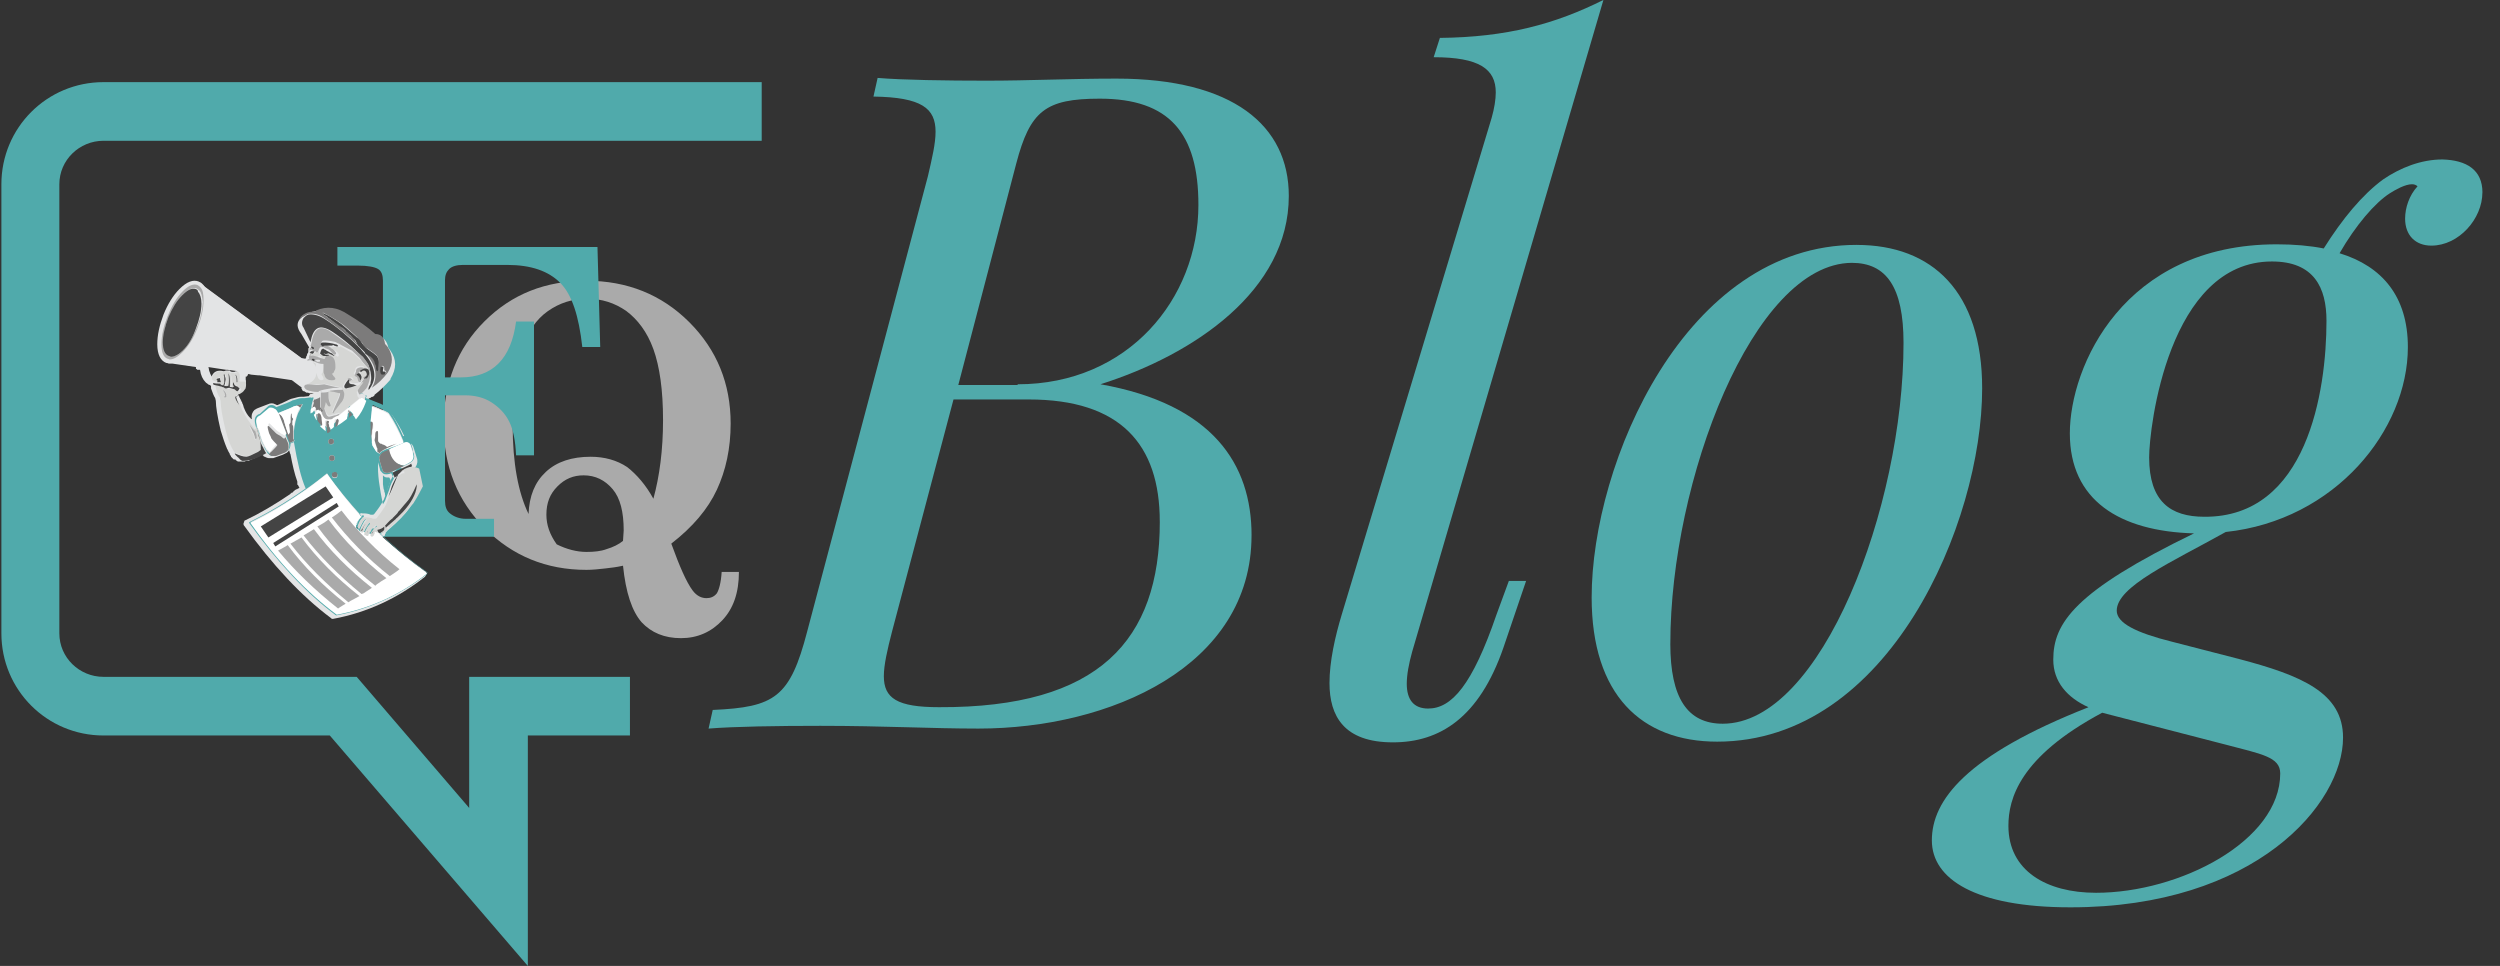 <?xml version="1.0" encoding="UTF-8"?>
<svg version="1.1" viewBox="0 0 88 34" xmlns="http://www.w3.org/2000/svg">
<rect x="0" y="0" width="88" height="34" fill="#333333" stroke="none"/>
<g fill="none" fill-rule="evenodd">
<g transform="translate(-676 -8)" fill-rule="nonzero">
<g transform="translate(676 8)">
<path d="m18.579 34l-6.97-8.111h-7.966c-1.991 0-3.594-1.603-3.594-3.594v-15.81c0-1.991 1.603-3.594 3.594-3.594h23.169v2.064h-23.169c-0.85 0-1.554 0.68-1.554 1.53v15.81c0 0.85 0.704 1.53 1.554 1.53h8.913l3.959 4.614v-4.614h5.659v2.064h-3.594v8.111z" fill="#50AAAB"/>
<g transform="translate(5.343 8.5)">
<path d="m18.287 10.637c0.291 0.801 0.534 1.36 0.753 1.651 0.146 0.194 0.316 0.267 0.486 0.267 0.146 0 0.267-0.049 0.364-0.17 0.073-0.121 0.146-0.364 0.17-0.753h0.607c0 0.729-0.194 1.287-0.583 1.7-0.389 0.413-0.874 0.631-1.457 0.631-0.583 0-1.044-0.194-1.384-0.559-0.34-0.389-0.559-1.044-0.656-1.991-0.219 0.049-0.413 0.073-0.631 0.097s-0.437 0.049-0.656 0.049c-1.409 0-2.599-0.486-3.57-1.457-0.971-0.971-1.457-2.186-1.457-3.643 0-1.481 0.486-2.696 1.433-3.643 0.971-0.971 2.161-1.433 3.594-1.433s2.647 0.486 3.619 1.457c0.971 0.971 1.457 2.161 1.457 3.57 0 0.874-0.17 1.651-0.486 2.331s-0.85 1.311-1.603 1.894zm-0.631-1.579c0.219-0.801 0.34-1.724 0.34-2.769 0-1.069-0.121-1.894-0.34-2.501s-0.559-1.044-0.947-1.336c-0.413-0.291-0.874-0.437-1.384-0.437s-0.971 0.146-1.384 0.437-0.704 0.729-0.874 1.263c-0.243 0.753-0.364 1.676-0.364 2.769 0 1.311 0.194 2.356 0.559 3.109 0.024-0.631 0.219-1.117 0.607-1.481 0.389-0.364 0.923-0.534 1.579-0.534 0.486 0 0.923 0.121 1.287 0.364 0.34 0.267 0.656 0.631 0.923 1.117zm-1.069 1.481l0.024-0.364c0-0.656-0.121-1.141-0.389-1.457-0.267-0.316-0.607-0.486-1.02-0.486-0.364 0-0.656 0.121-0.923 0.389s-0.389 0.583-0.389 0.996c0 0.364 0.121 0.704 0.364 1.044 0.34 0.17 0.704 0.267 1.044 0.267 0.267 0 0.51-0.024 0.704-0.097 0.243-0.073 0.437-0.17 0.583-0.291z" fill="#aaa"/>
<path d="m6.484 0.194h9.204l0.097 3.521h-0.631c-0.121-1.093-0.364-1.846-0.777-2.259-0.413-0.413-1.02-0.631-1.87-0.631h-1.554c-0.219 0-0.389 0.049-0.486 0.146-0.097 0.097-0.146 0.219-0.146 0.389v3.424h0.559c1.117 0 1.773-0.656 1.943-1.967h0.631v4.711h-0.631c-0.024-0.51-0.097-0.899-0.243-1.19s-0.364-0.51-0.631-0.68c-0.267-0.17-0.583-0.243-0.923-0.243h-0.704v3.716c0 0.194 0.049 0.34 0.17 0.437 0.146 0.121 0.34 0.194 0.559 0.194h0.996v0.631h-5.513v-0.631h0.923c0.219 0 0.389-0.049 0.51-0.17 0.121-0.121 0.17-0.243 0.17-0.413v-7.796c0-0.194-0.049-0.34-0.17-0.413-0.121-0.073-0.364-0.121-0.704-0.121h-0.729v-0.656" fill="#50AAAB"/>
<path d="m1.651 1.409c-0.194-0.073-0.413 0-0.68 0.267-0.219 0.219-0.413 0.534-0.559 0.899-0.146 0.389-0.219 0.729-0.219 1.044 0 0.364 0.121 0.583 0.316 0.656 0.049 0 0.073 0.024 0.097 0.024h0.073 0.049l0.826 0.121v0.024 0.024s0 0.024 0.024 0.024c0 0 0.024 0.024 0.024 0.024h0.024 0.024 0.024 0.024c0.024 0.194 0.097 0.34 0.194 0.437l0.024 0.024c0.049 0.024 0.073 0.073 0.121 0.073 0 0 0.024 0 0.024 0.024h0.024v0.024 0.024 0.049c0.049 0.146 0.097 0.267 0.146 0.34 0 0.024 0.024 0.073 0.024 0.121 0 0.17 0.049 0.51 0.17 1.02 0.073 0.243 0.146 0.461 0.219 0.631 0 0.024 0.024 0.024 0.024 0.049 0 0.024 0.024 0.024 0.024 0.049 0 0.024 0.024 0.024 0.024 0.049 0.024 0.024 0.024 0.024 0.024 0.049s0.024 0.024 0.024 0.049c0.024 0.024 0.024 0.024 0.024 0.049l0.097 0.097h0.024 0.024c0.024 0 0.024 0.024 0.024 0.024l0.073 0.049h0.024 0.024 0.097 0.073c0.024 0 0.049 0 0.049-0.024h0.049 0.049c0.024 0 0.024 0 0.049-0.024 0.024 0 0.024-0.024 0.049-0.024 0.024 0 0.049-0.024 0.073-0.024s0.024 0 0.049-0.024c0 0 0.024-0.024 0.049-0.024 0.024 0 0.024-0.024 0.049-0.024 0.024 0 0.024-0.024 0.049-0.024 0.024 0 0.024-0.024 0.049-0.024l0.073-0.024s0.024 0 0.024 0.024c0 0 0.024 0 0.024 0.024 0 0 0.024 0.024 0.049 0.024 0.024 0 0.024 0.024 0.049 0.024 0.049 0.024 0.073 0.024 0.121 0.024h0.073 0.024 0.024l0.34-0.121c0.049-0.024 0.097-0.049 0.146-0.073l0.049-0.049c0.024-0.024 0.024-0.049 0.024-0.073 0 0.024 0 0.073 0.024 0.097 0 0.024 0 0.049 0.024 0.073 0.073 0.389 0.146 0.704 0.243 0.971v0.049 0.024 0.024c0 0.024 0.024 0.024 0.024 0.024 0 0.024 0.024 0.024 0.024 0.049 0 0.024 0.024 0.024 0.024 0.049 0 0-0.024 0.024-0.049 0.024-0.024 0.024-0.024 0.024-0.049 0.024 0 0-0.024 0.024-0.049 0.024 0 0-0.024 0.024-0.024 0.024l-0.024 0.024s-0.024 0-0.024 0.024l-0.024 0.024h-0.024l-0.024 0.024c-0.024 0-0.024 0.024-0.024 0.024-0.534 0.364-1.069 0.68-1.579 0.923-0.024 0-0.049 0.024-0.049 0.049s-0.024 0.049-0.024 0.073c0 0.024 0 0.049 0.024 0.073 0.996 1.384 2.016 2.477 3.06 3.254l0.024 0.024h0.049c1.19-0.219 2.283-0.729 3.23-1.481 0.024-0.024 0.024-0.049 0.049-0.073v-0.073c0-0.024-0.024-0.049-0.049-0.049-0.437-0.316-0.874-0.656-1.263-0.996-0.024-0.024-0.024-0.024-0.049-0.024 0-0.024-0.024-0.024-0.024-0.024-0.024-0.024-0.024-0.024-0.049-0.024-0.024 0-0.024-0.024-0.024-0.024l-0.024-0.024c-0.024-0.024-0.024-0.024-0.049-0.024 0-0.024-0.024-0.024-0.024-0.024 0-0.024-0.024-0.024-0.024-0.024 0.024-0.024 0.024-0.024 0.049-0.024 0.024-0.024 0.024-0.024 0.049-0.024l0.024-0.024v-0.024c0-0.024 0.024-0.024 0.024-0.049 0-0.024 0-0.024 0.024-0.049l0.024-0.024 0.024-0.024s0-0.024 0.024-0.024l0.024-0.024c0.631-0.534 0.971-0.996 1.02-1.433v-0.024-0.024-0.049l-0.121-0.583v-0.024-0.024l0.049-0.049c0.049-0.097 0.073-0.194 0.024-0.316l-0.097-0.316c-0.024-0.097-0.073-0.17-0.146-0.194-0.024 0-0.024 0-0.049-0.024h-0.049c0-0.024-0.024-0.024-0.024-0.049 0-0.024-0.024-0.024-0.024-0.049s0-0.024-0.024-0.024v-0.024-0.024c0-0.024-0.024-0.024-0.024-0.024v-0.024c-0.121-0.267-0.267-0.51-0.437-0.753 0 0-0.024-0.024-0.024-0.024-0.097-0.049-0.219-0.121-0.364-0.17-0.024 0-0.024-0.024-0.049-0.024-0.024 0-0.024-0.024-0.049-0.024-0.024 0-0.024 0-0.049-0.024h-0.024c-0.024 0-0.024-0.024-0.049-0.024-0.024 0-0.024 0-0.049-0.024h-0.024c-0.024 0-0.024 0-0.049-0.024v-0.049-0.024c0-0.024-0.024-0.024-0.024-0.049h-0.024s-0.024 0-0.024-0.024c0 0-0.024-0.024-0.049-0.024 0 0 0-0.024-0.024-0.024 0.024 0 0.049 0 0.049-0.024 0.024 0 0.024-0.024 0.024-0.024h0.024c0.024 0 0.024-0.024 0.049-0.024 0-0.024 0.024-0.024 0.049-0.024 0.024 0 0.024-0.024 0.049-0.024 0 0 0.024-0.024 0.024-0.049 0.194-0.146 0.389-0.34 0.559-0.534v-0.024c0.219-0.364 0.219-0.68 0-0.996-0.024-0.024-0.049-0.073-0.073-0.097-0.049-0.243-0.17-0.389-0.389-0.389-0.267-0.243-0.583-0.461-0.947-0.656-0.316-0.219-0.607-0.291-0.899-0.243h-0.024-0.024-0.049-0.049c-0.024 0-0.024 0-0.049 0.024-0.024 0-0.049 0.024-0.049 0.024-0.219-0.049-0.437 0.024-0.631 0.219-0.121 0.146-0.121 0.316 0.049 0.534l0.267 0.461c0 0.024 0 0.024-0.024 0.049v0.024 0.024 0.024 0.049 0.024c0 0.024-0.024 0.024-0.024 0.049 0 0.024-0.024 0.024-0.024 0.049 0 0.024-0.024 0.024-0.024 0.049 0 0.024 0 0.024-0.024 0.049v0.049l-0.121-0.024-3.4-2.501c-0.121-0.17-0.17-0.194-0.243-0.219zm3.279 3.473l0.291 0.219s0.024 0 0.024 0.024h0.024v0.049c0 0.024 0.024 0.024 0.024 0.049 0 0.024 0.024 0.024 0.049 0.049h0.024c0.024 0.024 0.049 0.024 0.073 0.049h0.024 0.024c0.024 0 0.049 0.024 0.073 0.024h0.024 0.121l-0.073 0.024h-0.024-0.024l-0.024 0.024c-0.024 0.024-0.024 0.024-0.024 0.049l-0.194 0.024h-0.024-0.024-0.049c-0.073 0-0.146 0.024-0.243 0.049-0.024 0-0.073 0.024-0.097 0.024-0.073 0.024-0.194 0.097-0.364 0.17-0.024 0-0.024 0-0.049 0.024-0.024 0-0.024 0-0.049 0.024h-0.024-0.024s-0.024-0.024-0.049-0.024c-0.073-0.049-0.17-0.049-0.267 0l-0.316 0.121c-0.049 0.024-0.073 0.024-0.097 0.049-0.024 0-0.024 0.024-0.049 0.024-0.073 0.073-0.121 0.17-0.097 0.316v0.049-0.024s0-0.024-0.024-0.024l-0.024-0.024s0-0.024-0.024-0.024c-0.073-0.073-0.146-0.194-0.194-0.316 0-0.024-0.024-0.049-0.024-0.049v-0.024c0-0.024-0.024-0.049-0.024-0.073 0-0.024-0.024-0.024-0.024-0.049 0-0.024 0-0.024-0.024-0.049 0-0.024 0-0.024-0.024-0.049 0-0.024 0-0.024-0.024-0.049 0-0.024 0-0.024-0.024-0.049 0-0.024 0-0.024-0.024-0.049 0-0.024 0-0.024-0.024-0.049 0-0.024 0-0.024-0.024-0.049 0.024 0 0.024-0.024 0.049-0.024s0.024-0.024 0.049-0.024c0.024 0 0.024-0.024 0.049-0.024 0.024 0 0.024-0.024 0.024-0.024l0.024-0.024v-0.024c0.024-0.024 0.049-0.049 0.073-0.097v-0.024c0.024-0.073 0.049-0.146 0.024-0.219v-0.024-0.024-0.024c0-0.024-0.024-0.024-0.049-0.049v0.121-0.049-0.024s0-0.024 0.024-0.024h0.024 0.024l0.024-0.024 0.024-0.024c0-0.024 0-0.024 0.024-0.049l0.097 0.024 0.243 0.024h0.049l1.141 0.17zm-2.137-0.291c-0.024 0-0.024 0 0 0-0.024 0-0.024 0 0 0-0.024 0-0.024 0 0 0-0.024-0.024-0.024-0.024 0 0l-0.024-0.024-0.024-0.024h-0.024-0.049-0.049c-0.024 0-0.024 0-0.073 0.024h-0.024c-0.194-0.049-0.34 0-0.413 0.17v0.024c-0.049-0.073-0.097-0.194-0.121-0.34l0.631 0.097h0.049l0.364 0.049h-0.049c-0.024 0-0.049 0-0.073 0.024h-0.024-0.073c0-0.024 0-0.024-0.024 0v0s-0.024 0 0 0zm5.489 3.716h0.024 0.049l0.024 0.024v0.024s0 0.024 0.024 0.024v0.024 0.024 0.024c0 0.024-0.024 0.024-0.024 0.049s0 0.024-0.024 0.049v0.024c-0.024 0.049-0.049 0.121-0.049 0.17v0.024c0 0.024-0.024 0.049-0.024 0.073s-0.024 0.049-0.024 0.097c0 0.024-0.024 0.049-0.024 0.073 0-0.024 0-0.073-0.024-0.097 0-0.024 0-0.073-0.024-0.097 0-0.024 0-0.073-0.024-0.097 0-0.049-0.024-0.121-0.024-0.17v-0.049-0.024-0.049-0.049-0.073-0.073c0.024 0.024 0.024 0.024 0.049 0.049 0.024 0 0.024 0 0.049 0.024h0.049z" fill="#E3E4E5"/>
<path d="m1.069 1.724c-0.219 0.219-0.389 0.51-0.534 0.874-0.146 0.364-0.219 0.704-0.219 0.996 0 0.316 0.097 0.51 0.243 0.559 0.024 0.024 0.049 0.024 0.097 0.024h0.097l0.899 0.121 0.024 0.097c0.073-0.024 0.097 0 0.146 0.049 0.049 0.291 0.17 0.461 0.389 0.534 0.073 0.024 0.146 0.024 0.243 0.024 0-0.024 0-0.073 0.024-0.097h-0.121c-0.073 0-0.121-0.024-0.17-0.049-0.121-0.073-0.194-0.267-0.219-0.534l1.166 0.17v0.121 0.024 0.024h0.024c0.024 0.073 0.024 0.17 0 0.267 0.024 0 0.049 0.024 0.073 0.024h0.024 0.024c0-0.097 0-0.194 0.024-0.243 0.024-0.049 0.073-0.073 0.121-0.073h0.024v-0.024l0.024-0.073 1.579 0.219 0.316 0.243h0.024 0.073c0.024 0 0.073 0 0.097-0.024 0.024 0 0.049-0.024 0.073-0.024 0.097-0.049 0.17-0.146 0.219-0.243v-0.024c0-0.049 0.024-0.073 0.024-0.097v-0.097-0.097c-0.024-0.073-0.049-0.121-0.121-0.17-0.024-0.024-0.049-0.024-0.073-0.049h-0.049-0.024-0.049-0.024v-0.024l-0.267-0.049-3.424-2.526c-0.024-0.024-0.073-0.073-0.121-0.073-0.267-0.073-0.437 0-0.656 0.219zm0.656-0.097c0.073 0.097 0.121 0.243 0.121 0.437 0 0.291-0.073 0.631-0.219 0.996-0.146 0.364-0.316 0.656-0.534 0.85-0.17 0.17-0.316 0.267-0.437 0.243-0.024 0-0.049 0-0.073-0.024-0.146-0.073-0.219-0.243-0.219-0.51 0-0.291 0.073-0.631 0.219-0.996 0.146-0.364 0.316-0.656 0.534-0.874 0.194-0.194 0.364-0.291 0.51-0.219 0.024 0.024 0.049 0.049 0.097 0.097-0.024-0.024-0.024-0.024 0 0z" fill="#E3E4E5"/>
<path d="m1.7 1.603c-0.024-0.024-0.049-0.049-0.097-0.073-0.146-0.049-0.316 0.024-0.51 0.219-0.219 0.219-0.389 0.51-0.534 0.874-0.146 0.364-0.219 0.68-0.219 0.996 0 0.291 0.073 0.461 0.219 0.51 0.024 0 0.049 0.024 0.073 0.024 0.121 0 0.267-0.073 0.437-0.243 0.219-0.219 0.389-0.486 0.534-0.85 0.146-0.364 0.219-0.68 0.219-0.996 0-0.219-0.024-0.364-0.121-0.461 0.024 0.024 0.024 0.024 0 0zm-0.121 1.433c-0.121 0.316-0.291 0.583-0.461 0.777-0.17 0.17-0.291 0.243-0.413 0.219-0.024 0-0.049 0-0.073-0.024-0.146-0.049-0.219-0.219-0.219-0.486s0.049-0.559 0.194-0.874c0.121-0.316 0.291-0.583 0.486-0.777 0.194-0.194 0.364-0.267 0.486-0.219 0.024 0.024 0.073 0.049 0.097 0.073 0.073 0.073 0.097 0.219 0.121 0.413-0.024 0.291-0.073 0.583-0.219 0.899z" fill="#aaa"/>
<path d="m1.554 1.676c-0.146-0.049-0.291 0.024-0.486 0.219-0.194 0.194-0.34 0.437-0.486 0.777-0.121 0.316-0.194 0.631-0.194 0.874 0 0.267 0.073 0.437 0.219 0.486 0.024 0 0.049 0.024 0.073 0.024 0.121 0 0.267-0.073 0.413-0.219 0.194-0.194 0.34-0.437 0.461-0.777 0.121-0.316 0.194-0.607 0.194-0.874 0-0.194-0.049-0.34-0.121-0.413 0-0.049-0.024-0.073-0.073-0.097" fill="#444"/>
<path d="m5.294 3.109l0.291 0.51c0 0.024-0.024 0.049-0.024 0.073v0.049 0.024c0 0.024 0 0.049-0.024 0.097 0 0.024-0.024 0.049-0.049 0.073-0.024 0.049-0.049 0.121-0.024 0.219v0.024h0.024 0.024 0.024v-0.024c0-0.073 0-0.121 0.024-0.17 0-0.024 0.024-0.024 0.024-0.049 0-0.024 0.024-0.024 0.024-0.049v-0.024c0.024-0.024 0.024-0.073 0.024-0.097v-0.024-0.049-0.024c0-0.024 0.024-0.024 0.024-0.049 0.049-0.291 0.121-0.461 0.243-0.534 0.121-0.073 0.291-0.024 0.486 0.121 0.413 0.291 0.777 0.607 1.093 0.947 0.073 0.097 0.146 0.194 0.194 0.291 0.097 0.219 0.073 0.486-0.049 0.777 0 0.024-0.024 0.049-0.049 0.073h0.024v0.024s0 0.024-0.024 0.024c0.049-0.024 0.097-0.049 0.146-0.097h0.024c0.024-0.024 0.024-0.049 0.049-0.049 0.243-0.364 0.17-0.777-0.219-1.214 0-0.024-0.024-0.024-0.024-0.024 0-0.024-0.024-0.024-0.024-0.049-0.049-0.049-0.097-0.121-0.17-0.17-0.024-0.024-0.049-0.049-0.049-0.049-0.364-0.364-0.753-0.68-1.19-0.971-0.219-0.121-0.413-0.17-0.583-0.146-0.073 0.024-0.146 0.073-0.194 0.146-0.024 0.049-0.049 0.097-0.049 0.146 0-0.073 0-0.121 0.049-0.17 0.146-0.146 0.291-0.219 0.486-0.17h0.024s0.024 0 0.024-0.024v-0.024c-0.194-0.049-0.364 0.024-0.534 0.194-0.194 0.097-0.17 0.243-0.049 0.437zm0.049-0.364c0.049-0.049 0.097-0.097 0.17-0.121 0.17-0.024 0.364 0.024 0.559 0.146 0.437 0.291 0.85 0.631 1.239 1.02 0.049 0.049 0.097 0.097 0.146 0.17l0.024 0.024c0.413 0.461 0.461 0.874 0.194 1.239-0.024 0.024-0.049 0.024-0.049 0.049v-0.024c0.024-0.049 0.049-0.097 0.049-0.146 0.024-0.097 0.049-0.17 0.049-0.267 0.024-0.146 0-0.267-0.073-0.389-0.049-0.097-0.121-0.194-0.194-0.291-0.316-0.34-0.68-0.656-1.093-0.947-0.219-0.146-0.389-0.194-0.534-0.121-0.121 0.073-0.219 0.243-0.243 0.486l-0.267-0.461c-0.049-0.146-0.049-0.243 0.024-0.364z" fill="#E3E4E5"/>
<path d="m5.586 3.546c0.049-0.267 0.121-0.413 0.243-0.486s0.316-0.024 0.534 0.121c0.437 0.291 0.801 0.607 1.093 0.947 0.097 0.097 0.17 0.194 0.194 0.291 0.049 0.121 0.073 0.267 0.073 0.389v0.024c0 0.049-0.024 0.097-0.024 0.17 0 0.024-0.024 0.049-0.024 0.049-0.024 0.049-0.049 0.097-0.049 0.146v0.024c0.024-0.024 0.049-0.024 0.049-0.049 0.267-0.364 0.194-0.777-0.194-1.239l-0.024-0.024c-0.049-0.049-0.097-0.121-0.146-0.17-0.389-0.389-0.777-0.729-1.239-1.02-0.194-0.121-0.389-0.17-0.559-0.146-0.073 0.024-0.121 0.073-0.17 0.121-0.073 0.121-0.073 0.243 0 0.34l0.243 0.51" fill="#444"/>
<path d="m5.489 2.55c0.194-0.024 0.389 0 0.583 0.146 0.437 0.291 0.826 0.607 1.19 0.971-0.024-0.024-0.024-0.073-0.049-0.097-0.049-0.049-0.073-0.097-0.073-0.121-0.024-0.049-0.073-0.097-0.146-0.146-0.024-0.024-0.073-0.073-0.146-0.121-0.073-0.073-0.121-0.121-0.146-0.146-0.024-0.024-0.146-0.121-0.413-0.291-0.024-0.024-0.049-0.024-0.073-0.049l-0.024-0.024c-0.121-0.073-0.17-0.121-0.17-0.146v-0.024c0.194 0.097 0.413 0.219 0.656 0.389 0.146 0.097 0.316 0.267 0.534 0.461 0.049 0.049 0.097 0.121 0.194 0.219 0.049 0.097 0.121 0.17 0.219 0.219 0.146 0.097 0.243 0.17 0.291 0.219 0.049 0.073 0.073 0.146 0.073 0.219 0 0.219-0.024 0.316-0.049 0.316-0.024 0-0.049-0.073-0.073-0.194 0-0.146-0.073-0.267-0.17-0.316-0.073-0.049-0.121-0.073-0.17-0.097 0.389 0.437 0.437 0.85 0.219 1.214 0.219-0.146 0.389-0.316 0.559-0.534 0.194-0.316 0.194-0.607 0-0.899-0.024-0.049-0.073-0.073-0.097-0.121-0.024-0.219-0.146-0.34-0.34-0.34-0.267-0.243-0.583-0.461-0.947-0.68-0.389-0.267-0.753-0.316-1.141-0.146v0.024s0 0.024-0.024 0.024h-0.024c-0.17-0.024-0.34 0.024-0.486 0.17-0.049 0.049-0.049 0.121-0.049 0.17 0-0.049 0.024-0.097 0.049-0.146 0.097-0.024 0.17-0.073 0.243-0.121zm2.744 2.016c0 0.024 0.024 0.024 0.024 0.024 0 0.024 0 0.024-0.024 0.049-0.024 0.024-0.049 0.024-0.097 0.024-0.049 0-0.073-0.049-0.073-0.17 0-0.097 0.024-0.146 0.097-0.097 0.024 0.024 0.024 0.024 0.024 0.073v0.073c0.024 0 0.049 0 0.049 0.024z" fill="#7C7B7B"/>
<path d="m8.136 4.42c-0.049-0.049-0.097-0.024-0.097 0.097s0.024 0.17 0.073 0.17 0.073 0 0.097-0.024c0.024-0.024 0.024-0.024 0.024-0.049 0 0 0-0.024-0.024-0.024-0.024-0.024-0.049-0.024-0.073 0v-0.073c0.024-0.073 0.024-0.097 0-0.097" fill="#444"/>
<path d="m2.914 4.639s-0.024-0.024-0.024-0.024h-0.097s-0.024 0-0.024 0.024c-0.049-0.073-0.121-0.097-0.243-0.049-0.17-0.049-0.291 0-0.389 0.146-0.024 0.049-0.024 0.097 0 0.146 0.049 0.024 0.097 0.049 0.17 0.049v-0.024-0.024-0.024h-0.024v-0.024s0-0.024 0.024-0.024c0.024-0.024 0.024-0.024 0.049-0.024l0.024-0.024 0.024 0.024s0.024 0.049 0.024 0.097v0.024c-0.024 0.024-0.024 0.073-0.024 0.097 0.024 0.049 0.073 0.073 0.146 0.049 0-0.024 0.024-0.024 0.024-0.049l0.024-0.146c0-0.049-0.024-0.121-0.049-0.194h0.024c0 0.024 0.024 0.024 0.024 0.049 0.024 0.024 0.024 0.073 0.024 0.073v0.146 0.073c0 0.024 0 0.049-0.024 0.073 0.049 0.049 0.097 0.049 0.17 0.024 0.024-0.097 0.049-0.243 0-0.437 0.024 0.024 0.049 0.121 0.049 0.267v0.121 0.073 0.024h0.024 0.024c0.049 0 0.073 0 0.097-0.024-0.024-0.049-0.024-0.073 0-0.146v0.049c0 0.024 0.049 0.073 0.097 0.097 0.049 0.024 0.073 0.049 0.073 0.049l0.024 0.024-0.024 0.049c-0.024 0.024-0.049 0.049-0.049 0.049s-0.024-0.024-0.049-0.024c-0.024-0.024-0.049-0.024-0.073-0.049l-0.17-0.049c-0.024 0-0.073 0-0.097 0.024-0.024 0-0.049 0-0.073-0.024-0.024-0.024-0.049-0.024-0.073-0.024s-0.049 0-0.073-0.024c-0.049-0.024-0.097-0.024-0.194-0.049-0.024 0-0.049 0-0.049-0.024 0.049 0.219 0.097 0.364 0.17 0.437 0 0.024 0 0.073 0.024 0.121v0.024c0 0.17 0.049 0.51 0.17 0.996 0.097 0.389 0.219 0.68 0.364 0.85 0-0.024-0.024-0.024-0.024-0.049 0.17 0.073 0.291 0.121 0.413 0.121 0.073 0 0.219-0.049 0.413-0.17l0.097-0.073c-0.024-0.219-0.024-0.34-0.024-0.34-0.024-0.097-0.049-0.17-0.073-0.267 0-0.049-0.024-0.097-0.024-0.121 0 0-0.024 0-0.024-0.024l-0.097 0.049c-0.049-0.073-0.097-0.146-0.17-0.243-0.097-0.121-0.17-0.267-0.267-0.437-0.024-0.049-0.049-0.121-0.073-0.194-0.024-0.024-0.049-0.073-0.073-0.121-0.049-0.073-0.073-0.146-0.073-0.17s0.024-0.049 0.049-0.049c0.073-0.024 0.097-0.024 0.121-0.049 0.049-0.024 0.073-0.049 0.097-0.073s0.049-0.073 0.073-0.097c0.024-0.097 0.024-0.17 0-0.243h-0.049-0.024-0.073c-0.024 0-0.049 0-0.073-0.024 0.024-0.097 0.024-0.194 0-0.267h-0.024v-0.024-0.024c-0.024 0-0.073 0-0.146 0.049zm-0.316 0.656c0.024 0.024 0.024 0.073 0.024 0.121v0.024c0 0.024-0.024 0.024-0.049 0.024-0.024 0-0.024 0-0.024-0.024s0.024-0.024 0.024-0.049c0-0.024-0.024-0.073-0.049-0.146-0.024-0.024-0.049-0.049-0.049-0.073 0.073 0.073 0.097 0.121 0.121 0.121zm0.34-0.607c0.049 0.049 0.073 0.121 0.073 0.219v0.049s-0.024 0-0.024-0.024c0-0.073 0-0.17-0.049-0.243zm0.729 2.259c0 0.024 0 0.024-0.024 0.049-0.024-0.024-0.024-0.073-0.049-0.121 0-0.073-0.024-0.097-0.049-0.121l-0.121-0.267c0.097 0.121 0.146 0.194 0.17 0.243 0.024 0.049 0.049 0.146 0.049 0.219 0.024-0.024 0.024-0.024 0.024 0z" fill="#D5D6D4"/>
<path d="m2.526 5.27c0.049 0.073 0.049 0.121 0.049 0.146 0 0 0 0.024-0.024 0.049 0 0 0 0.024 0.024 0.024 0.024 0 0.024 0 0.049-0.024v-0.024c0-0.049 0-0.073-0.024-0.121-0.024-0.024-0.049-0.073-0.121-0.121 0.024 0.024 0.049 0.049 0.049 0.073" fill="#aaa"/>
<path d="m3.011 4.954v-0.049c0-0.121-0.024-0.194-0.073-0.219 0.049 0.073 0.049 0.17 0.049 0.267h0.024" fill="#444"/>
<path d="m3.449 6.46l0.121 0.267c0.024 0.024 0.024 0.073 0.049 0.121 0 0.049 0.024 0.097 0.049 0.121 0 0 0-0.024 0.024-0.049v-0.024c0-0.073-0.024-0.146-0.049-0.219-0.049-0.024-0.097-0.097-0.194-0.219" fill="#aaa"/>
<path d="m2.55 4.663c0.024 0.073 0.049 0.146 0.049 0.194l-0.024 0.146c0 0.024 0 0.024-0.024 0.049-0.073 0.024-0.121 0-0.146-0.049-0.097 0-0.17 0-0.243-0.024v0.049s0.024 0.024 0.049 0.024c0.073 0.024 0.146 0.024 0.194 0.049 0.024 0 0.049 0 0.073 0.024 0.049 0 0.073 0.024 0.073 0.024 0.024 0.024 0.049 0.024 0.073 0.024 0.024 0 0.073-0.024 0.097-0.024l0.17 0.049c0.024 0 0.049 0.024 0.073 0.049 0.024 0.024 0.049 0.024 0.049 0.024 0.024 0 0.024-0.024 0.049-0.049l0.024-0.049s0-0.024-0.024-0.024c-0.024-0.024-0.049-0.049-0.073-0.049-0.073-0.024-0.097-0.073-0.097-0.097v-0.049c-0.049 0.049-0.049 0.097 0 0.146-0.024 0.024-0.049 0.049-0.097 0.024h-0.024-0.024v-0.024-0.073-0.121c0-0.146-0.024-0.219-0.049-0.267 0.024 0.17 0.024 0.316 0 0.437-0.049 0.024-0.121 0.024-0.17-0.024 0-0.024 0-0.024 0.024-0.073v-0.073-0.146c0-0.024-0.024-0.049-0.024-0.073 0.073 0.024 0.049 0 0.024-0.024 0.024 0 0 0 0 0" fill="#444"/>
<path d="m2.307 4.833c-0.024 0-0.024 0.024-0.024 0.024v0.024h0.024v0.024 0.024 0.024h0.121v-0.024c-0.024-0.049-0.024-0.073-0.024-0.097 0 0 0-0.024-0.024-0.024 0 0-0.024 0-0.024 0.024 0-0.024-0.024-0.024-0.049 0" fill="#444"/>
<path d="m2.987 5.44c-0.024 0-0.049 0.024-0.049 0.049 0 0.024 0.024 0.097 0.073 0.17 0.024 0.049 0.073 0.097 0.073 0.121-0.024-0.049-0.049-0.121-0.073-0.17-0.024-0.049-0.024-0.097-0.049-0.146 0.097-0.024 0.17-0.097 0.243-0.146-0.024 0.024-0.049 0.024-0.097 0.073-0.024 0.024-0.073 0.024-0.121 0.049" fill="#444"/>
<path d="m3.789 6.071c-0.146 0.049-0.194 0.17-0.146 0.364 0 0.024 0.024 0.073 0.024 0.097l0.024 0.024v0.024l0.024 0.024v-0.024s0.024 0.073 0.073 0.219l0.073 0.219c0 0.024 0.024 0.073 0.049 0.121s0.049 0.073 0.049 0.097c0 0.024 0.024 0.073 0.049 0.097 0 0.024 0.024 0.049 0.049 0.073 0 0.024 0.024 0.049 0.049 0.073 0.049 0.049 0.097 0.073 0.17 0.073 0.024 0 0.049 0 0.073-0.024h0.024 0.024l0.316-0.121c0.121-0.049 0.17-0.146 0.17-0.291 0.024-0.024 0.073-0.024 0.097-0.049h0.024c0.121 0.704 0.243 1.239 0.413 1.627-0.68 0.486-1.36 0.874-1.991 1.19v0.024c0.996 1.384 2.016 2.477 3.06 3.254 1.166-0.219 2.234-0.704 3.206-1.457v-0.024-0.024c-0.583-0.413-1.117-0.85-1.627-1.336l-0.024-0.024c0.097-0.049 0.146-0.097 0.146-0.121 0.024-0.049 0.049-0.073 0.049-0.097v-0.024c0-0.024 0-0.049-0.024-0.073-0.024-0.024-0.024-0.049-0.049-0.049h-0.024-0.024v0.024 0.024c0.024 0 0.024 0.024 0.049 0.024 0.024 0.024 0.024 0.049 0 0.073 0 0.024-0.024 0.049-0.024 0.073s-0.073 0.049-0.146 0.097c-0.024-0.024-0.024-0.024-0.049-0.049-0.024-0.024-0.024-0.049-0.024-0.073v-0.024-0.024l0.024-0.024v-0.024-0.024h-0.024-0.024c0 0.024-0.024 0.024-0.024 0.049l-0.024 0.024c-0.024 0-0.024 0.024-0.049 0.024h-0.024s0-0.024-0.024-0.024h-0.024-0.024v0.024 0.024 0.024c0 0.024-0.024 0.049-0.024 0.073h-0.073c-0.024 0-0.024-0.024-0.049-0.024 0-0.073 0.024-0.146 0.097-0.219l0.097-0.097h0.024v-0.024-0.024h-0.024-0.024s-0.024 0-0.024 0.024c-0.024 0.024-0.073 0.073-0.097 0.097-0.024 0.024-0.049 0.049-0.049 0.097 0 0 0 0.024-0.024 0.024 0 0.024-0.024 0.049-0.024 0.049 0 0.024-0.024 0.049-0.024 0.073h-0.024-0.049s-0.024 0-0.024-0.024h-0.024l-0.024-0.024c0.024-0.097 0.073-0.194 0.146-0.316l0.024-0.024 0.024-0.024v-0.024-0.024h-0.024s-0.024 0-0.024 0.024v0.024c-0.024 0.024-0.024 0.049-0.049 0.073-0.049 0.097-0.097 0.17-0.121 0.243h-0.024c-0.024 0-0.024-0.024-0.049-0.049v-0.024l0.073-0.146c0.024-0.049 0.049-0.097 0.073-0.121 0.024-0.024 0.049-0.049 0.073-0.073v-0.024-0.024h-0.024-0.024c-0.024 0.024-0.049 0.049-0.073 0.073-0.024 0.024-0.049 0.073-0.073 0.121l-0.024 0.049-0.024 0.097s-0.024 0-0.024-0.024c0 0-0.024 0-0.024-0.024v-0.073c0.049-0.121 0.097-0.194 0.146-0.267 0 0 0.024 0 0.024-0.024 0.024 0 0.024-0.024 0.049 0 0.097 0 0.219 0 0.316 0.049h0.024 0.024c0.024 0 0.049 0 0.073-0.024 0.073-0.097 0.17-0.219 0.243-0.34 0.024-0.049 0.073-0.121 0.097-0.17 0.024-0.073 0.049-0.121 0.073-0.194 0.024-0.073 0.049-0.146 0.073-0.219 0.049-0.194 0.121-0.316 0.17-0.413 0.024-0.024 0.024-0.049 0.049-0.073 0.024-0.024 0.024-0.024 0.024-0.049h0.024l0.024-0.024h0.024c0.049-0.049 0.097-0.073 0.146-0.073h0.024v-0.024-0.024s0-0.024-0.024-0.024c-0.049 0-0.097 0.024-0.146 0.049 0 0-0.024 0.024-0.024 0.024-0.024 0.024-0.024 0.024-0.049 0.049l-0.024 0.024c-0.024 0.024-0.024 0.024-0.049 0.049v-0.024c0-0.024-0.024-0.024-0.024-0.049l-0.049-0.121 0.583-0.267c0.049-0.024 0.097-0.049 0.121-0.073v-0.024c0.073-0.073 0.097-0.17 0.073-0.291l-0.097-0.316c-0.049-0.121-0.121-0.17-0.243-0.146-0.146-0.34-0.34-0.704-0.559-1.02-0.121-0.073-0.291-0.146-0.486-0.219-0.049-0.024-0.073-0.024-0.121-0.049-0.024-0.024-0.073-0.024-0.146-0.049 0-0.024 0.024-0.049 0.024-0.073v-0.024h-0.024-0.024c-0.024-0.024-0.073-0.049-0.097-0.073l-0.049-0.024h-0.024-0.024-0.024v0.024 0.024h0.024 0.024v-0.024h0.049l0.049 0.024c0.049 0.024 0.073 0.049 0.097 0.073 0 0.024-0.024 0.049-0.024 0.073-0.049 0.194-0.17 0.389-0.34 0.583-0.049-0.049-0.073-0.097-0.073-0.121 0 0 0-0.024-0.024-0.024v-0.024-0.024c0-0.024 0-0.024-0.024-0.024-0.024-0.024-0.049-0.073-0.073-0.073l-0.024-0.024h-0.024-0.024v0.024 0.024s0.024 0 0.024 0.024c0.024 0 0.049 0.024 0.049 0.049 0 0 0.024 0.024 0.024 0.024s0 0.024 0.024 0.024c-0.049 0.024-0.073 0.073-0.146 0.121l-0.024 0.024c-0.097 0.073-0.219 0.146-0.364 0.243l-0.024 0.024c-0.024 0.024-0.049 0.024-0.049 0.024s-0.024 0-0.024 0.024v0.024l-0.097 0.073c-0.024 0.024-0.073 0.049-0.097 0.073l-0.024-0.024-0.17-0.146-0.024-0.024c0-0.024-0.024-0.024-0.024-0.024l-0.097-0.121c0-0.024-0.024-0.024-0.024-0.049 0 0 0-0.024-0.024-0.024l-0.073-0.146v-0.024c0-0.024 0-0.024-0.024-0.024l-0.024-0.049c0.024-0.024 0.024-0.049 0.049-0.073 0.024-0.073 0.073-0.097 0.146-0.097-0.024 0-0.073 0-0.097 0.024 0 0.024-0.024 0.024-0.049 0.049v0.024c0 0.024-0.024 0.049-0.049 0.073h-0.024-0.024l-0.024 0.024h-0.024c0.024-0.049 0.024-0.097 0.024-0.17 0.024-0.121 0.049-0.194 0.073-0.267v-0.024h-0.024-0.024l-0.024 0.024v-0.024h-0.049l-0.194 0.024h-0.049-0.049c-0.073 0-0.146 0.024-0.219 0.049-0.024 0-0.049 0.024-0.097 0.024-0.073 0.049-0.267 0.121-0.583 0.243-0.073-0.073-0.17-0.097-0.267-0.049l-0.316 0.291zm0.631-0.024v0 0c0.316-0.121 0.486-0.194 0.583-0.243 0.024 0 0.073-0.024 0.097-0.024 0.073-0.024 0.146-0.049 0.219-0.049-0.024 0.049-0.049 0.073-0.073 0.121-0.024 0.073-0.073 0.146-0.097 0.194-0.073 0.194-0.121 0.389-0.146 0.631v0.146 0.049 0.073c0 0.024 0 0.049 0.024 0.073l-0.024 0.024h-0.024c-0.024 0.024-0.073 0.024-0.097 0.049 0-0.049-0.024-0.073-0.049-0.121l-0.291-0.753c-0.024-0.024-0.024-0.073-0.049-0.097-0.049-0.024-0.049-0.049-0.073-0.073zm-0.049 0c0.024 0 0.024 0.024 0.024 0.024s0.024 0.024 0.049 0.073c0.024 0.024 0.024 0.049 0.049 0.097l0.243 0.631 0.049 0.121c0.024 0.049 0.049 0.097 0.049 0.146 0.024 0.121-0.024 0.219-0.121 0.267l-0.316 0.121h-0.024-0.024-0.024-0.049c-0.024 0-0.049 0-0.073-0.024-0.024 0-0.049-0.024-0.049-0.024l-0.049-0.049s0-0.024-0.024-0.024c-0.024-0.024-0.024-0.049-0.049-0.049 0-0.024-0.024-0.049-0.049-0.097-0.024-0.049-0.049-0.073-0.049-0.097-0.024-0.049-0.049-0.073-0.049-0.097-0.024-0.073-0.049-0.146-0.073-0.219-0.024-0.049-0.024-0.073-0.024-0.097 0-0.024-0.024-0.049-0.024-0.049 0-0.024 0-0.049-0.024-0.049v-0.024l-0.024-0.049c-0.024-0.024-0.024-0.073-0.024-0.097-0.024-0.146 0-0.267 0.121-0.291l0.316-0.121c0.073-0.121 0.17-0.097 0.243-0.024-0.024-0.024 0 0 0 0zm1.797 2.113c0.364 0.534 0.777 1.02 1.214 1.506 0 0-0.024 0-0.024 0.024-0.073 0.073-0.121 0.17-0.17 0.291-0.024 0.049-0.024 0.073 0 0.097 0.024 0.024 0.024 0.024 0.049 0.049h0.024l0.024 0.024c0 0.024 0.024 0.024 0.049 0.049h0.024 0.024 0.024 0.024 0.024c0 0.024 0.024 0.024 0.024 0.024h0.024c0.024 0.024 0.024 0.024 0.049 0.024h0.073c0.049 0.049 0.097 0.049 0.146 0.024 0-0.024 0.024-0.049 0.024-0.073h0.024v-0.024s0.024 0 0.024-0.024h0.024 0.049 0.024-0.024c0.024 0.024 0.049 0.049 0.073 0.073s0.049 0.049 0.049 0.049c0.024 0.024 0.024 0.024 0.049 0.049 0.51 0.486 1.044 0.923 1.627 1.336-0.947 0.753-2.016 1.239-3.181 1.457-1.044-0.777-2.064-1.846-3.06-3.23 0.631-0.316 1.311-0.704 1.991-1.19 0.219-0.146 0.461-0.34 0.704-0.534zm0.049-1.117c0-0.024 0-0.049 0.024-0.073 0.024-0.024 0.049-0.024 0.073-0.024 0.024 0 0.049 0 0.073 0.024 0.024 0.024 0.024 0.049 0.024 0.073 0 0.024 0 0.049-0.024 0.073-0.024 0.024-0.049 0.024-0.073 0.024-0.024 0-0.049 0-0.073-0.024-0.024-0.024-0.024-0.049-0.024-0.073zm2.113-1.02c0.219 0.316 0.389 0.656 0.534 1.02l-0.243 0.097-0.461 0.219c-0.073 0.024-0.121 0.073-0.146 0.121l-0.024-0.024s-0.024 0-0.024-0.024h-0.024l-0.049-0.049-0.121-0.194c-0.024-0.024-0.024-0.073-0.024-0.097v-0.024-0.049c-0.024-0.17-0.049-0.389-0.024-0.68v-0.024c0-0.17 0.024-0.364 0.049-0.559 0.024 0 0.073 0.024 0.097 0.049 0.194 0.073 0.364 0.146 0.461 0.219zm0.899 1.481c0.024 0.097 0 0.17-0.073 0.243-0.024 0.024-0.073 0.049-0.121 0.073l-0.146 0.073-0.461 0.219c-0.024 0-0.049 0.024-0.073 0.024-0.097 0.024-0.17 0-0.219-0.049 0-0.024-0.024-0.049-0.024-0.073l-0.097-0.316v-0.049-0.073c0-0.024 0.024-0.024 0.024-0.049 0-0.024 0.024-0.024 0.024-0.024 0.024-0.024 0.073-0.073 0.146-0.097l0.219-0.097 0.51-0.219c0.097-0.024 0.17 0.024 0.194 0.121l0.097 0.291zm-0.874 0.68c0.024 0 0.049-0.024 0.073-0.024l0.049 0.097s0.024 0.024 0.024 0.049l0.024 0.024c-0.049 0.097-0.121 0.219-0.17 0.413-0.049 0.121-0.097 0.267-0.146 0.389-0.024 0.049-0.049 0.073-0.073 0.121-0.121-0.583-0.194-1.069-0.17-1.457v-0.024l0.073 0.267c0 0.024 0.024 0.049 0.049 0.073 0.073 0.097 0.146 0.097 0.267 0.073zm-2.113-0.559c0-0.024 0-0.049 0.024-0.073 0.024-0.024 0.049-0.024 0.073-0.024 0.024 0 0.049 0 0.073 0.024 0.024 0.024 0.024 0.049 0.024 0.073 0 0.024 0 0.049-0.024 0.073-0.024 0.024-0.049 0.024-0.073 0.024-0.024 0-0.049 0-0.073-0.024 0-0.024-0.024-0.049-0.024-0.073zm0.121 0.534c0.024-0.024 0.049-0.024 0.073-0.024 0.024 0 0.049 0.024 0.073 0.024 0.024 0.024 0.024 0.049 0.024 0.073 0 0.024 0 0.049-0.024 0.073-0.024 0.024-0.049 0.024-0.073 0.024-0.024 0-0.049 0-0.073-0.024-0.024-0.024-0.024-0.049-0.024-0.073 0-0.049 0.024-0.073 0.024-0.073z" fill="#50AAAB"/>
<path d="m4.42 6.047c0 0.024 0.024 0.024 0.049 0.073 0.024 0.024 0.024 0.073 0.049 0.097l0.291 0.753c0.024 0.049 0.024 0.073 0.049 0.121 0.024-0.024 0.073-0.024 0.097-0.049h0.024l0.024-0.024c0-0.024 0-0.049-0.024-0.073v-0.073-0.049-0.146-0.073-0.073c0-0.049 0-0.073-0.024-0.073v-0.146c0-0.024 0.024-0.049 0.024-0.049 0-0.024 0-0.049-0.024-0.049-0.024-0.024-0.024-0.024-0.024-0.073v-0.049c0-0.024-0.024-0.049-0.024-0.049 0 0.049-0.024 0.097-0.024 0.146v0.121c0 0.049 0 0.073-0.024 0.097-0.024 0.024-0.024 0.049-0.024 0.049l0.024 0.243c0 0.024-0.024 0.073-0.049 0.097 0-0.024-0.024-0.049-0.024-0.073-0.049-0.121-0.073-0.194-0.073-0.219-0.049-0.146-0.073-0.219-0.073-0.243-0.049-0.121-0.097-0.194-0.17-0.194 0-0.024-0.024-0.049-0.049-0.024v0" fill="#7C7B7B"/>
<path d="m4.42 6.023v0" fill="#7C7B7B"/>
<path d="m5.076 5.78s0.024 0 0 0c0.024 0 0.049 0.024 0.097 0.049 0 0 0.024 0.024 0.049 0.024 0.024-0.049 0.049-0.073 0.073-0.121-0.073 0-0.121 0.024-0.219 0.049" fill="#7C7B7B"/>
<path d="m5.173 5.804c-0.049-0.024-0.073-0.024-0.073-0.024-0.024 0-0.073 0.024-0.097 0.024-0.073 0.049-0.267 0.121-0.559 0.243l0.024 0.024c0.049 0 0.121 0.073 0.17 0.194 0.024 0.024 0.024 0.097 0.073 0.243 0 0 0.024 0.073 0.073 0.219 0 0.024 0.024 0.049 0.024 0.073 0.024-0.024 0.049-0.073 0.049-0.097l-0.024-0.243c0-0.024 0-0.049 0.024-0.049 0.024-0.024 0.024-0.049 0.024-0.097v-0.121c0-0.049 0-0.097 0.024-0.146 0.024 0 0.024 0.024 0.024 0.049v0.049c0 0.024 0.024 0.049 0.024 0.073 0.024 0 0.024 0.024 0.024 0.049 0 0 0 0.024-0.024 0.049v0.146s0.024 0.024 0.024 0.073v0.073 0.073c0.024-0.243 0.073-0.437 0.146-0.631 0.024-0.073 0.049-0.146 0.097-0.194l-0.049-0.049" fill="#fff"/>
<path d="m3.813 6.12c-0.121 0.049-0.17 0.146-0.121 0.291 0 0.024 0.024 0.073 0.024 0.097l0.024 0.049v0.024s0.024 0.024 0.024 0.049c0.024 0.024 0.024 0.024 0.024 0.049 0 0.024 0.024 0.073 0.024 0.097 0.024 0.073 0.049 0.146 0.073 0.219 0 0.024 0.024 0.049 0.049 0.097 0 0.024 0.024 0.073 0.049 0.097 0.024 0.049 0.024 0.073 0.049 0.097 0 0.024 0.024 0.049 0.049 0.049 0 0 0.024 0.024 0.024 0.024 0.024 0.024 0.024 0.024 0.049 0.049 0.024-0.024 0.049-0.049 0.097-0.121 0.097-0.097 0.146-0.17 0.194-0.219 0 0-0.024-0.024-0.024-0.024-0.073-0.073-0.121-0.146-0.194-0.219-0.024-0.024-0.049-0.073-0.073-0.17-0.024-0.097-0.049-0.146-0.049-0.194s0.024-0.073 0.049-0.049c0.024 0.024 0.049 0.049 0.073 0.073l0.146 0.146c0.024 0.024 0.049 0.049 0.097 0.073 0.049 0.024 0.073 0.073 0.121 0.073 0.024 0.024 0.049 0.024 0.073 0.049h0.024c0.024-0.024 0.049-0.049 0.049-0.073l-0.243-0.631c0-0.024-0.024-0.073-0.049-0.097-0.024-0.024-0.024-0.049-0.049-0.073 0 0 0-0.024-0.024-0.024 0 0 0-0.024-0.024-0.024-0.073-0.049-0.146-0.073-0.219-0.049l-0.316 0.267" fill="#fff"/>
<path d="m4.663 6.946c-0.024 0-0.024-0.024 0 0-0.049-0.024-0.073-0.049-0.097-0.073-0.024-0.024-0.073-0.049-0.121-0.073-0.049-0.024-0.073-0.049-0.097-0.073l-0.146-0.146-0.073-0.073c-0.049-0.024-0.049-0.024-0.049 0.049 0 0.024 0.024 0.097 0.049 0.194 0.049 0.097 0.073 0.146 0.073 0.17 0.049 0.073 0.121 0.146 0.194 0.219l0.024 0.024c-0.024 0.049-0.097 0.121-0.194 0.219-0.049 0.049-0.097 0.073-0.097 0.121 0 0 0.024 0.024 0.049 0.024 0.024 0.024 0.049 0.024 0.073 0.024h0.049 0.024 0.024 0.024l0.316-0.121c0.097-0.049 0.146-0.121 0.121-0.267 0-0.049-0.024-0.097-0.049-0.146l-0.049-0.121s-0.024 0-0.049 0.049" fill="#7C7B7B"/>
<path d="m6.509 13.139c1.166-0.219 2.234-0.704 3.181-1.457-0.583-0.413-1.117-0.85-1.627-1.336-0.024-0.024-0.049-0.024-0.049-0.049-0.024-0.024-0.049-0.049-0.049-0.049-0.024-0.024-0.049-0.049-0.073-0.073h-0.049-0.024s-0.024 0-0.024 0.024v0.024c0 0.024-0.024 0.049-0.024 0.073-0.049 0.024-0.097 0.024-0.146-0.024h-0.073c-0.024 0-0.024 0-0.049-0.024h-0.024l-0.024-0.024h-0.024-0.024-0.024-0.024-0.024c-0.024 0-0.024-0.024-0.049-0.049l-0.024-0.024h-0.024c-0.024-0.024-0.049-0.024-0.049-0.049v-0.097c0.024-0.121 0.097-0.219 0.17-0.291 0 0 0.024 0 0.024-0.024-0.437-0.461-0.826-0.971-1.214-1.506-0.243 0.194-0.486 0.364-0.704 0.534-0.704 0.486-1.36 0.899-1.991 1.19 0.971 1.384 1.991 2.453 3.036 3.23" fill="#fff"/>
<path d="m7.893 10.176c-0.024 0-0.024 0 0 0-0.024 0-0.024 0 0 0" fill="#444"/>
<path d="m7.844 10.176s-0.024 0 0 0c-0.024 0-0.024 0 0 0-0.024 0 0 0 0 0" fill="#444"/>
<path d="m7.771 10.224c0.024 0 0.024 0 0 0 0.024 0 0.024 0 0 0" fill="#444"/>
<path d="m6.387 7.116c0.024-0.024 0.024-0.049 0.024-0.073 0-0.024 0-0.049-0.024-0.073-0.024-0.024-0.049-0.024-0.073-0.024-0.024 0-0.049 0-0.073 0.024-0.024 0.024-0.024 0.049-0.024 0.073 0 0.024 0 0.049 0.024 0.073 0.024 0.024 0.049 0.024 0.073 0.024 0.024 0 0.049-0.024 0.073-0.024" fill="#7C7B7B"/>
<path d="m7.699 6.339c0.073-0.024 0.097 0.049 0.097 0.17 0 0.049 0 0.097-0.024 0.146 0 0.024 0 0.097-0.024 0.17v0.194 0.049 0.024c0.024 0.024 0.024 0.073 0.024 0.097l0.121 0.194 0.049 0.049v-0.121c-0.024-0.024-0.024-0.073-0.049-0.121-0.024-0.097-0.049-0.146-0.049-0.17 0-0.073 0.024-0.146 0.024-0.17 0-0.049 0.024-0.073 0.049-0.097 0.024-0.024 0.049 0 0.049 0.049v0.097 0.097 0.097c0 0.024 0.024 0.049 0.073 0.097 0.024 0 0.049 0.024 0.073 0.024 0.097 0.024 0.146 0.073 0.17 0.097 0.024-0.024 0.073-0.024 0.121-0.049 0.073-0.024 0.146-0.049 0.219-0.073l0.243-0.097c-0.146-0.34-0.316-0.68-0.534-1.02-0.121-0.073-0.267-0.146-0.486-0.219-0.049-0.024-0.073-0.024-0.097-0.049 0 0.17-0.024 0.364-0.049 0.534" fill="#fff"/>
<path d="m7.699 6.363c0 0.267 0 0.51 0.024 0.68v-0.194c0.024-0.073 0.024-0.146 0.024-0.17 0-0.049 0.024-0.097 0.024-0.146 0.024-0.146 0-0.219-0.073-0.17" fill="#7C7B7B"/>
<path d="m7.844 6.994c0 0.024 0.024 0.073 0.049 0.17 0.024 0.049 0.024 0.097 0.049 0.121v0.121h0.024l0.024 0.024s0 0.024 0.024 0.024c0.024-0.049 0.073-0.073 0.146-0.121l0.461-0.219c-0.073 0.024-0.146 0.049-0.219 0.073-0.049 0.024-0.073 0.024-0.121 0.049-0.024-0.024-0.073-0.073-0.17-0.097-0.024-0.024-0.049-0.024-0.073-0.024-0.049-0.049-0.073-0.073-0.073-0.097v-0.097-0.097-0.097c0-0.049-0.024-0.073-0.049-0.049-0.024 0-0.049 0.049-0.049 0.097 0 0.073 0 0.121-0.024 0.219" fill="#7C7B7B"/>
<path d="m8.403 7.286c-0.024 0.024-0.024 0.024-0.049 0.024l-0.024 0.024c0.097 0.34 0.267 0.51 0.534 0.559l0.146-0.073c0.049-0.024 0.073-0.049 0.121-0.073 0.073-0.073 0.097-0.146 0.073-0.243l-0.097-0.316c-0.024-0.097-0.097-0.146-0.194-0.121l-0.51 0.219" fill="#fff"/>
<path d="m8.039 7.529c-0.024 0.024-0.024 0.024-0.024 0.049 0 0.024-0.024 0.049 0 0.073v0.049l0.097 0.316c0 0.024 0.024 0.049 0.024 0.073 0.049 0.049 0.121 0.073 0.219 0.049 0.024 0 0.049-0.024 0.073-0.024l0.461-0.219c-0.267-0.024-0.461-0.219-0.534-0.559l0.024-0.024c0.024-0.024 0.024-0.024 0.049-0.024l-0.219 0.097c-0.073 0.024-0.121 0.073-0.146 0.097-0.024 0.024-0.024 0.024-0.024 0.049" fill="#7C7B7B"/>
<path d="m6.411 7.699c0.024-0.024 0.024-0.049 0.024-0.073 0-0.024 0-0.049-0.024-0.073-0.024-0.024-0.049-0.024-0.073-0.024-0.024 0-0.049 0-0.073 0.024-0.024 0.024-0.024 0.049-0.024 0.073 0 0.024 0 0.049 0.024 0.073 0.024 0.024 0.049 0.024 0.073 0.024 0.024 0 0.049 0 0.073-0.024" fill="#7C7B7B"/>
<path d="m6.436 8.306c0.024 0 0.049 0 0.073-0.024 0.024-0.024 0.024-0.049 0.024-0.073 0-0.024 0-0.049-0.024-0.073-0.024-0.024-0.049-0.024-0.073-0.024-0.024 0-0.049 0.024-0.073 0.024-0.024 0.024-0.024 0.049-0.024 0.073 0 0.024 0 0.049 0.024 0.073 0.024 0.024 0.049 0.024 0.073 0.024" fill="#7C7B7B"/>
<path d="m5.513 5.246c0.097 0.024 0.17 0.049 0.291 0.049h0.097c0.121-0.049 0.267-0.073 0.413-0.097 0.121-0.024 0.243-0.049 0.34-0.024-0.024-0.024-0.073-0.024-0.146-0.049-0.049 0-0.121-0.024-0.243-0.049-0.121-0.024-0.17-0.049-0.194-0.049-0.17 0.024-0.243 0.024-0.267 0.024-0.049 0-0.146-0.024-0.316-0.024-0.024 0-0.073 0.024-0.097 0.024 0 0.024-0.024 0.024-0.024 0.049v0.024c0.024 0.049 0.049 0.097 0.146 0.121" fill="#aaa"/>
<path d="m3.716 6.581v0c0 0.049 0 0.097 0.024 0.146 0.024 0.073 0.049 0.17 0.073 0.267 0 0 0.024 0.121 0.024 0.34l-0.097 0.073c-0.194 0.097-0.34 0.17-0.413 0.17-0.121 0-0.243-0.049-0.413-0.121 0 0 0.024 0.024 0.024 0.049l0.097 0.097s0.024 0 0.024 0.024c0 0 0.024 0 0.024 0.024l0.024 0.024 0.073 0.049h0.024 0.024c0.146 0 0.389-0.049 0.656-0.194l0.097-0.049s0.024-0.024 0.049-0.024c-0.024-0.024-0.024-0.049-0.049-0.073-0.024-0.049-0.024-0.073-0.049-0.097 0-0.024-0.024-0.049-0.049-0.097-0.024-0.049-0.049-0.097-0.049-0.121l-0.073-0.219c-0.024-0.17-0.049-0.243-0.049-0.267v0" fill="#444"/>
<path d="m6.193 2.671l0.024 0.024c0.024 0.024 0.049 0.024 0.073 0.049 0.267 0.194 0.389 0.291 0.413 0.291 0.024 0.024 0.097 0.073 0.146 0.146 0.073 0.049 0.097 0.097 0.146 0.121l0.146 0.146c0.024 0.024 0.049 0.073 0.073 0.121 0.024 0.049 0.024 0.073 0.049 0.097 0.024 0.024 0.049 0.049 0.049 0.049 0.049 0.049 0.097 0.097 0.17 0.17 0 0 0.024 0.024 0.024 0.049l0.024 0.024c0.049 0.024 0.097 0.073 0.17 0.097 0.097 0.073 0.146 0.17 0.17 0.316 0.024 0.121 0.024 0.194 0.073 0.194 0.024 0 0.049-0.097 0.049-0.316 0-0.073-0.024-0.146-0.073-0.219-0.049-0.049-0.146-0.121-0.291-0.219-0.073-0.049-0.146-0.121-0.219-0.219-0.073-0.121-0.146-0.194-0.194-0.219-0.219-0.194-0.389-0.34-0.534-0.461-0.243-0.17-0.461-0.316-0.656-0.389v0.024s0.049 0.049 0.17 0.121" fill="#444"/>
<path d="m6.339 3.206c-0.194-0.146-0.364-0.194-0.486-0.121-0.121 0.073-0.194 0.243-0.243 0.534 0 0.024-0.024 0.024-0.024 0.049 0.024 0 0.049 0.024 0.049 0.024 0.024 0.024 0.024 0.024 0.024 0.049s0 0.024-0.024 0.024c-0.024 0-0.024 0-0.049-0.024-0.024 0-0.024-0.024-0.024-0.024v0.024c0 0.024 0 0.073-0.024 0.097 0.024 0 0.024 0 0.049-0.024h0.049c0.024 0 0.024 0.024 0.024 0.024v0.024c0.024 0 0.024 0.024 0.049 0.024 0.024 0 0.024 0 0.049-0.024l0.024 0.024c0.024 0.049 0.049 0.073 0.073 0.073 0.024 0 0.024 0 0.024-0.024v-0.024c-0.024 0-0.024-0.024-0.024-0.024l0.024-0.073c0.024-0.049 0.024-0.073 0.049-0.073 0-0.024 0.024-0.024 0.024-0.024h0.073 0.024c0.024 0.024 0.024 0.024 0.073 0.049 0.073 0.024 0.146 0.049 0.146 0.073l0.073 0.073 0.024 0.024c0.024 0.024 0.049 0.049 0.073 0.049 0.024 0 0.049-0.024 0.049-0.049 0-0.024-0.049-0.073-0.097-0.146-0.073-0.049-0.146-0.097-0.219-0.121 0.024 0 0.049-0.024 0.121-0.024 0.049-0.024 0.073-0.024 0.097-0.024 0-0.024-0.024-0.024-0.024-0.024h-0.024-0.097-0.121c-0.024 0-0.049 0.024-0.049 0.024h-0.049c-0.024 0-0.024-0.024-0.024-0.024s-0.024 0-0.024-0.024v-0.024c0-0.073 0.097-0.073 0.291-0.049 0.097 0.024 0.17 0.024 0.219 0.049 0.024 0.024 0.049 0.024 0.097 0.049 0.024 0 0.024 0.024 0.049 0.024 0.024 0.024 0.097 0.049 0.219 0.121 0.097 0.049 0.146 0.073 0.194 0.097 0.146 0.146 0.267 0.243 0.316 0.316 0.024 0.049 0.121 0.17 0.267 0.316-0.024 0.024-0.024 0.073-0.049 0.121 0 0.024 0 0.049-0.024 0.073-0.024 0.049-0.024 0.073-0.073 0.097v-0.024c-0.024 0-0.024 0.024-0.049 0.024-0.024 0.024-0.073 0.049-0.097 0.097-0.024 0-0.073 0.024-0.146 0.049-0.073 0.024-0.097 0.024-0.121 0.024 0 0 0.024 0.024 0.073 0.024h0.049 0.049c0.049 0 0.097-0.024 0.17-0.097 0 0 0.024-0.024 0.073-0.049-0.024 0.049-0.073 0.097-0.097 0.146-0.097 0.146-0.146 0.219-0.146 0.219 0 0.049 0 0.097 0.024 0.121 0.024 0.073 0.049 0.097 0.073 0.097v-0.024-0.024h0.024 0.024l0.024-0.024c0.024-0.024 0.049-0.049 0.073-0.073 0.024-0.024 0.024-0.049 0.049-0.049 0.024-0.024 0.024-0.049 0.049-0.073 0.121-0.291 0.146-0.534 0.049-0.777-0.049-0.097-0.121-0.194-0.194-0.291-0.291-0.243-0.656-0.559-1.093-0.85" fill="#aaa"/>
<path d="m7.601 4.541c0.024 0.024 0.024 0.049 0.024 0.097v0.049c0.024-0.049 0.024-0.097 0.049-0.121-0.146-0.17-0.243-0.267-0.267-0.316-0.049-0.073-0.17-0.17-0.316-0.316-0.024 0-0.097-0.049-0.194-0.097-0.121-0.073-0.194-0.121-0.219-0.121-0.024-0.024-0.024-0.024-0.049-0.024v0.024h-0.024-0.024s-0.024-0.024-0.073-0.024h-0.024c-0.024 0.024-0.049 0.024-0.097 0.024-0.073 0.024-0.121 0.024-0.121 0.024 0.073 0.024 0.146 0.073 0.219 0.121 0.073 0.049 0.097 0.097 0.097 0.146 0 0.024-0.024 0.049-0.049 0.049 0 0-0.024-0.024-0.073-0.049h-0.024s-0.073-0.024-0.194-0.097h-0.024c-0.024 0-0.049 0.024-0.097 0.024-0.024 0-0.024-0.024-0.049-0.024 0.024 0.024 0.049 0.024 0.097 0.049 0.049 0.024 0.073 0.024 0.097 0.024-0.024 0-0.049 0-0.097 0.024h-0.073c-0.049 0-0.073 0-0.097-0.049-0.024 0-0.024-0.024-0.024-0.024v0.024c0 0.024-0.024 0.024-0.024 0.024-0.024 0-0.049-0.024-0.073-0.073 0 0 0-0.024-0.024-0.024-0.024 0-0.024 0.024-0.049 0.024-0.024 0-0.049 0-0.049-0.024 0 0 0 0.024-0.024 0.024-0.024 0.024-0.049 0.024-0.073 0.024 0 0 0-0.024 0.024-0.024h-0.097-0.024v0.024c0 0.024 0 0.049-0.024 0.073v0.049c0.024-0.024 0.049-0.024 0.097 0 0.121 0.073 0.17 0.097 0.17 0.097h0.024c0.024-0.121 0.049-0.17 0.097-0.121 0.073 0.049 0.121 0.194 0.121 0.389 0 0.049-0.024 0.097-0.024 0.146 0 0.049-0.024 0.073-0.049 0.097 0 0.024 0.024 0.049 0.049 0.097 0.024 0.049 0.024 0.073 0.024 0.073 0 0.024-0.024 0.049-0.073 0.049-0.073 0-0.121-0.049-0.146-0.146-0.024-0.049-0.024-0.097-0.024-0.121 0 0.024-0.024 0.073-0.024 0.097v0.024c-0.049 0.121-0.121 0.194-0.219 0.243-0.024 0-0.049 0.024-0.073 0.024 0.17 0.024 0.291 0.024 0.316 0.024 0.024 0 0.097 0 0.267-0.024 0.024 0 0.073 0.024 0.194 0.049 0.121 0.024 0.194 0.049 0.243 0.049 0.073 0 0.097 0.024 0.146 0.049h0.049v0.024 0.024c0.024 0.024 0.049 0.073 0.049 0.146 0 0.097-0.049 0.219-0.121 0.316-0.146 0.17-0.219 0.291-0.267 0.364l-0.024-0.024c0.024-0.073 0.073-0.17 0.146-0.34 0.073-0.146 0.121-0.267 0.121-0.34-0.024 0-0.097-0.024-0.219-0.049-0.073-0.024-0.121-0.024-0.17-0.024v0.049c0 0.097 0 0.194 0.024 0.267 0.024 0.073 0.049 0.121 0.049 0.146v0.024c0 0.024-0.024 0.024-0.049 0.024-0.024 0-0.049-0.024-0.073-0.073-0.024-0.049-0.049-0.073-0.049-0.073 0 0.024-0.024 0.097-0.049 0.219 0 0.024 0.024 0.073 0.049 0.146 0.049 0.097 0.073 0.146 0.121 0.146 0.024 0 0.097-0.024 0.194-0.049 0.049-0.024 0.097-0.024 0.146-0.049 0.024 0 0.024 0 0.024 0.024v0.024s0 0.024-0.024 0.024c0.024 0 0.024-0.024 0.049-0.024l0.631-0.51 0.024-0.024s0-0.024 0.024-0.024c-0.024 0-0.073-0.049-0.073-0.097 0-0.049-0.024-0.097-0.024-0.121l0.146-0.219c0.049-0.049 0.073-0.097 0.097-0.146-0.049 0.024-0.073 0.049-0.073 0.049-0.073 0.073-0.121 0.097-0.17 0.097h-0.049c-0.024 0.024-0.073 0.049-0.17 0.073-0.073 0.024-0.146 0.024-0.194 0.024s-0.073-0.024-0.073-0.073c0-0.024 0.024-0.073 0.073-0.146 0.049-0.049 0.073-0.097 0.097-0.097 0-0.024 0-0.024 0.024-0.024 0.024-0.024 0.049-0.049 0.097-0.049s0.049 0.024 0.073 0.049c0 0.024 0.024 0.024 0.024 0.049l-0.024-0.024c-0.024 0-0.024 0.024-0.049 0.024-0.024 0.024-0.024 0.024-0.049 0.024-0.024 0-0.024 0-0.024-0.024 0 0.024 0 0.049 0.024 0.073 0.024 0 0.049 0.024 0.121 0.024 0.024 0 0.049-0.024 0.121-0.024 0.097-0.024 0.146-0.024 0.146-0.049l0.097-0.097c-0.024 0-0.024 0-0.024-0.024 0-0.024 0.024-0.024 0.049-0.049 0.024-0.024 0.049-0.049 0.049-0.073 0-0.024 0-0.049-0.024-0.073-0.024-0.049-0.049-0.073-0.097-0.073 0 0-0.024 0-0.049 0.024-0.024 0-0.049 0.024-0.049 0.024-0.024 0-0.024-0.024-0.024-0.049l-0.049 0.049v0.024h0.024c0.049 0 0.073 0.049 0.097 0.121 0 0.073-0.024 0.097-0.049 0.121 0 0.049-0.024 0.073-0.049 0.073-0.024 0-0.049-0.049-0.073-0.121v-0.024l-0.049-0.049-0.024-0.024c0-0.024-0.024-0.024-0.024-0.024 0-0.024 0-0.049 0.024-0.073s0.024-0.049 0.024-0.049v-0.024c0-0.049 0.024-0.097 0.097-0.121 0.073-0.024 0.146-0.024 0.219 0 0 0-0.024 0-0.024 0.024 0.073 0.073 0.121 0.073 0.146 0.121" fill="#D5D6D4"/>
<path d="m7.286 4.444c-0.073 0.024-0.097 0.073-0.097 0.121v0.024c0 0.024-0.024 0.024-0.024 0.049 0 0.024-0.024 0.049-0.024 0.073 0 0 0 0.024 0.024 0.024 0 0.024 0.024 0.024 0.024 0.024 0.024 0.024 0.049 0.024 0.049 0.049v0.024c0.024 0.073 0.049 0.121 0.073 0.121 0.049 0 0.049-0.024 0.049-0.073 0-0.024-0.024-0.049-0.024-0.097 0 0 0-0.024-0.024-0.024 0 0-0.024-0.024-0.024-0.049l-0.024-0.024v-0.024h0.024v-0.024-0.024c0.024-0.024 0.024-0.049 0.049-0.049 0 0 0.049-0.024 0.097-0.024 0.024 0 0.049-0.024 0.073-0.024l0.024-0.024c-0.097-0.073-0.17-0.073-0.243-0.049" fill="#aaa"/>
<path d="m7.334 4.541c0 0.024 0 0.049 0.024 0.049 0 0 0.024 0 0.049-0.024 0.024-0.024 0.024-0.024 0.049-0.024 0.049 0 0.073 0.024 0.097 0.073 0 0.024 0.024 0.049 0.024 0.073 0 0.024-0.024 0.049-0.049 0.073-0.024 0.024-0.049 0.049-0.049 0.049s0 0.024 0.024 0.024c0.024-0.024 0.049-0.024 0.049-0.024v0.024c0.024-0.024 0.049-0.049 0.073-0.097 0-0.024 0.024-0.049 0.024-0.073v-0.049c0-0.024 0-0.073-0.024-0.097-0.024-0.024-0.049-0.049-0.121-0.049-0.024 0-0.049 0.024-0.073 0.024-0.049 0.024-0.097 0.049-0.097 0.049" fill="#444"/>
<path d="m6.363 3.643c0.024 0 0.024 0 0 0h0.024s0.024 0 0.024 0.024h0.024c0.049 0.024 0.073 0.024 0.073 0.024h0.024 0.024v-0.024c-0.024-0.024-0.049-0.049-0.097-0.049-0.049-0.024-0.121-0.024-0.219-0.049-0.194-0.024-0.291-0.024-0.291 0.049v0.024s0.024 0 0.024 0.024c0 0 0.024 0 0.024 0.024h0.049c0-0.024 0.024-0.024 0.049-0.024h0.121 0.024 0.121" fill="#444"/>
<path d="m5.61 3.691v0.049l0.024 0.024c0.024 0 0.024 0.024 0.049 0.024 0 0 0.024 0 0.024-0.024 0 0 0-0.024-0.024-0.049-0.049-0.024-0.073-0.024-0.073-0.024" fill="#444"/>
<path d="m7.286 4.76s0.024 0 0 0c0.024 0.024 0.024 0.024 0 0l0.024 0.024c0.024 0.049 0.024 0.073 0.024 0.097 0.024 0 0.049-0.049 0.049-0.121-0.024-0.073-0.049-0.121-0.097-0.121h-0.024l-0.024 0.024h-0.024v0.024s0 0.024 0.024 0.024c0.049 0.024 0.049 0.049 0.049 0.049" fill="#444"/>
<path d="m6.921 4.881v0.024c0 0.024 0.024 0.024 0.024 0.024 0.024 0 0.024-0.024 0.049-0.024 0.024-0.024 0.049-0.024 0.049-0.024s0.024 0 0.024 0.024c0-0.024 0-0.024-0.024-0.049-0.024-0.024-0.049-0.049-0.073-0.049-0.049 0-0.073 0.024-0.097 0.049 0.073-0.024 0.049 0 0.049 0.024" fill="#aaa"/>
<path d="m5.561 3.91l0.024 0.024h0.024 0.024c-0.024 0.024-0.024 0.024-0.024 0.024 0.024 0 0.049 0 0.073-0.024l0.024-0.024v-0.024c0-0.024 0-0.024-0.024-0.024h-0.049c-0.024 0-0.024 0-0.049 0.024v0.024c-0.024-0.049-0.024-0.024-0.024 0" fill="#444"/>
<path d="m5.631 3.911c0 0.025-0.042 0.025-0.042 0.05-0.042 0.05-0.083 0.125-0.042 0.175v0.025h-0.042-0.042v0.025h0.083l-0.042-0.025h0.042s0.042 0 0.042 0.025c0.042 0 0.042 0.025 0.083 0.025 0.042 0.025 0.083 0.025 0.125 0.05 0.125 0.05 0.208 0.05 0.25 0.05v0.1 0.1 0.1c0 0.025 0.042 0.075 0.042 0.125 0.042 0.1 0.125 0.15 0.25 0.15 0.083 0 0.125-0.025 0.125-0.05 0 0 0-0.025-0.042-0.075-0.042-0.025-0.042-0.075-0.083-0.1 0.042-0.025 0.083-0.05 0.083-0.1 0.042-0.05 0.042-0.1 0.042-0.15 0-0.225-0.042-0.35-0.208-0.4-0.083-0.05-0.125 0-0.167 0.125h-0.042s-0.083-0.025-0.292-0.1c-0.083-0.025-0.125-0.025-0.167 0v-0.05c0.042-0.025 0.042-0.05 0.042-0.075v-0.025 0.025zm0.125 0.275c0-0.025 0.042-0.025 0.083-0.025 0.042 0 0.083 0 0.083 0.025 0 0.05 0 0.05-0.083 0.05 0 0-0.042 0-0.042-0.025-0.042 0-0.042-0.025-0.042-0.025z" fill="#aaa"/>
<path d="m5.731 4.153s-0.024-0.024-0.049-0.024c-0.024 0-0.049 0-0.049 0.024 0 0 0 0.024 0.024 0.024l0.024 0.024c0.024 0.024 0.049 0 0.049-0.049" fill="#444"/>
<path d="m5.659 4.25c0.049 0.049 0.097 0.097 0.121 0.17v0.097-0.097-0.097c0-0.024-0.024-0.049-0.121-0.073" fill="#D5D6D4"/>
<path d="m5.537 4.153h-0.024c0 0.024 0 0.024 0.024 0.024h0.024c0 0.024 0 0-0.024-0.024 0.024 0.024 0.024 0 0 0" fill="#444"/>
<path d="m5.999 3.789c-0.024 0-0.024 0.024-0.049 0.073l-0.024 0.073c0 0.024 0 0.024 0.024 0.024 0 0 0 0.024 0.024 0.024 0.024 0.024 0.049 0.049 0.097 0.049h0.073c0.049 0 0.073-0.024 0.097-0.024 0-0.024-0.024-0.024-0.097-0.024-0.049 0-0.073-0.024-0.097-0.049 0 0 0.024 0 0.049 0.024 0.049 0 0.097 0 0.097-0.024h0.024c0.121 0.049 0.194 0.097 0.194 0.097h0.024l-0.024-0.024c-0.049-0.049-0.073-0.073-0.073-0.073-0.024 0-0.073-0.024-0.146-0.073-0.024 0-0.049-0.024-0.073-0.049h-0.024c-0.049-0.049-0.073-0.049-0.097-0.024 0.024-0.024 0.024-0.024 0 0" fill="#444"/>
<path d="m5.901 5.464v0.073 0.146 0.024 0.049 0.049s0 0.024 0.024 0.024h0.024v-0.024-0.049-0.024-0.049-0.024-0.146-0.073-0.024-0.146c0.073 0 0.17 0 0.267-0.024 0.024 0 0.049 0 0.073-0.024 0.146-0.024 0.267-0.024 0.364-0.024h0.024v-0.024-0.024h-0.049c-0.097 0-0.219 0-0.34 0.024-0.146 0.024-0.291 0.049-0.413 0.097v0.121 0.073h0.024" fill="#E3E4E5"/>
<path d="m5.95 5.464v0.073 0.146 0.024 0.049 0.024 0.049 0.024 0.024 0.049c0 0.024 0.024 0.049 0.024 0.073 0.049 0.17 0.121 0.291 0.219 0.291h0.024c0.073 0 0.121 0 0.146-0.024 0.024-0.024 0.049-0.049 0.073-0.049 0 0 0.049-0.024 0.097-0.049 0.024 0 0.049-0.024 0.049-0.024l0.024-0.024v-0.024l-0.024-0.024c-0.049 0.024-0.097 0.049-0.146 0.049-0.097 0.024-0.17 0.049-0.194 0.049-0.049 0-0.097-0.049-0.121-0.146-0.024-0.073-0.049-0.121-0.049-0.146 0.024-0.097 0.049-0.17 0.049-0.219 0 0 0.024 0.024 0.049 0.073 0.024 0.049 0.049 0.073 0.073 0.073 0.024 0 0.049 0 0.049-0.024v-0.024c0-0.024-0.024-0.073-0.049-0.146-0.024-0.073-0.024-0.17-0.024-0.267v-0.049c-0.097 0.024-0.194 0.024-0.267 0.024v0.146" fill="#aaa"/>
<path d="m6.411 5.294c0.097 0.024 0.17 0.049 0.219 0.049 0 0.073-0.049 0.194-0.121 0.34-0.073 0.17-0.121 0.267-0.146 0.34l0.024 0.024c0.024-0.049 0.121-0.17 0.267-0.364 0.097-0.097 0.121-0.219 0.121-0.316 0-0.049-0.024-0.097-0.049-0.146h-0.024c-0.097 0-0.219 0-0.364 0.024-0.024 0-0.049 0-0.073 0.024 0.024 0 0.073 0.024 0.146 0.024" fill="#aaa"/>
<path d="m5.95 5.853c-0.024 0-0.024 0 0 0-0.024 0-0.024-0.024-0.024-0.024v-0.049-0.049-0.024-0.146-0.073c-0.024 0-0.024 0-0.049 0.024l-0.121 0.049h-0.024c-0.024 0-0.024 0.024-0.049 0.097h0.024v0.024c-0.024 0.073-0.049 0.146-0.073 0.267 0.024 0 0.024-0.024 0.049-0.024l0.024-0.024c0.024 0 0.049 0 0.049-0.024 0.024 0.024 0.024 0.049 0.049 0.073 0.024-0.024 0.049-0.024 0.097-0.024-0.049 0-0.073 0.024-0.121 0.097 0 0.024-0.024 0.049-0.049 0.049l0.024 0.049c0 0.024 0.024 0.024 0.024 0.024 0.024-0.024 0.049-0.049 0.073-0.097 0.024-0.049 0.049-0.073 0.073-0.073h0.024s0.024 0 0.024 0.024c0.024 0 0.049-0.024 0.049-0.049-0.073-0.073-0.073-0.073-0.073-0.097-0.024 0-0.024 0 0 0" fill="#7C7B7B"/>
<path d="m5.901 5.95c-0.024 0-0.024 0-0.024-0.024h-0.024c-0.024 0-0.049 0.024-0.073 0.073s-0.049 0.073-0.073 0.097v0.024l0.073 0.146s0 0.024 0.024 0.024c0-0.097-0.024-0.146-0.024-0.146 0-0.049 0.024-0.073 0.049-0.073 0.049 0 0.073 0.049 0.097 0.146 0 0 0.024 0.073 0.024 0.243 0 0.024 0 0.024-0.024 0.049l0.024 0.024 0.17 0.146v-0.097c-0.024-0.073-0.024-0.146-0.024-0.194v-0.049c0-0.024 0.024-0.049 0.049-0.049 0.024 0 0.073 0.024 0.073 0.073 0 0.024 0 0.049 0.024 0.097 0 0.024 0 0.049 0.024 0.073 0.024 0.049 0.024 0.073 0.024 0.097l0.097-0.073s0-0.024 0.024-0.024v-0.073c0.024-0.073 0.024-0.121 0.024-0.146 0-0.049 0.024-0.073 0.049-0.049 0.024 0.024 0.049 0.049 0.049 0.073-0.024 0.073-0.024 0.121-0.049 0.17 0.146-0.073 0.267-0.17 0.364-0.243l0.024-0.024c0-0.049 0.024-0.097 0.024-0.121v-0.049-0.049c0-0.049 0-0.073 0.024-0.073h0.024 0.024s0.024 0 0.024 0.024l0.073 0.073s0 0.024 0.024 0.024v0.024 0.024s0 0.024 0.024 0.024c0.024 0.049 0.049 0.073 0.073 0.121 0.17-0.194 0.267-0.389 0.34-0.583 0-0.024 0.024-0.049 0.024-0.073-0.024-0.024-0.073-0.049-0.097-0.073l-0.049-0.024h-0.049v0.024h-0.024-0.024s0 0.024-0.024 0.024l-0.024 0.024-0.631 0.51c-0.024 0-0.024 0.024-0.049 0.024 0 0-0.024 0.024-0.049 0.024-0.073 0.024-0.097 0.049-0.097 0.049-0.024 0-0.049 0.024-0.073 0.049-0.024 0.024-0.073 0.024-0.146 0.024h-0.024-0.024c-0.097-0.024-0.17-0.121-0.219-0.291l-0.024-0.049v-0.024c0.024 0.024 0.024 0.049-0.024 0.049" fill="#fff"/>
<path d="m5.683 5.829l-0.024 0.024c-0.024 0.024-0.024 0.024-0.049 0.024-0.024 0.049-0.024 0.097-0.024 0.17h0.024l0.024-0.024h0.024c0.024-0.024 0.024-0.024 0.049-0.073l0.024-0.024 0.049-0.049c-0.024-0.024-0.024-0.049-0.049-0.073 0 0.024-0.024 0.024-0.049 0.024" fill="#fff"/>
<path d="m7.043 5.124c0.073-0.024 0.146-0.049 0.17-0.073h-0.049c-0.024 0-0.049-0.024-0.073-0.024-0.073 0-0.121-0.024-0.121-0.024-0.024-0.024-0.024-0.024-0.024-0.073v-0.024-0.049c-0.024 0-0.049 0.024-0.097 0.097-0.049 0.073-0.073 0.121-0.073 0.146 0 0.049 0.024 0.073 0.073 0.073 0.049-0.024 0.121-0.024 0.194-0.049" fill="#444"/>
<path d="m6.946 6.047v0.049c0 0.024 0 0.073-0.024 0.121 0.049-0.049 0.097-0.073 0.146-0.121 0 0 0-0.024-0.024-0.024 0-0.024 0-0.024-0.024-0.024 0-0.024-0.024-0.049-0.049-0.049 0 0 0-0.024-0.024-0.024v-0.024-0.024c-0.024 0-0.024 0.024-0.024 0.073 0.024 0.024 0.024 0.024 0.024 0.049" fill="#7C7B7B"/>
<path d="m6.484 6.314c0 0.024-0.024 0.073-0.024 0.146v0.073c0.024-0.024 0.049-0.024 0.049-0.024s0.024 0 0.024-0.024c0.024-0.049 0.024-0.097 0.049-0.17 0-0.024-0.024-0.073-0.049-0.073 0 0-0.024 0-0.049 0.073" fill="#7C7B7B"/>
<path d="m5.829 6.29c0.024 0.024 0.024 0.024 0 0 0.024 0.024 0.024 0.049 0.024 0.049l0.097 0.121 0.024 0.024c0.024 0 0.024-0.024 0.024-0.049-0.024-0.17-0.024-0.243-0.024-0.243-0.024-0.097-0.049-0.146-0.097-0.146-0.024 0-0.049 0.024-0.049 0.073v0.17" fill="#7C7B7B"/>
<path d="m6.193 6.314c-0.024 0-0.049 0.024-0.049 0.049v0.049c0 0.049 0 0.097 0.024 0.194v0.097 0.024c0.024 0 0.024 0.024 0.024 0.024 0.049-0.024 0.073-0.049 0.097-0.073 0-0.024 0-0.049-0.024-0.097-0.024-0.049-0.024-0.073-0.024-0.073 0-0.024 0-0.073-0.024-0.097 0.049-0.097 0-0.097-0.024-0.097" fill="#7C7B7B"/>
<path d="m8.476 8.136l0.049 0.121c0 0.024 0.024 0.024 0.024 0.049v0.024c0.024-0.024 0.024-0.049 0.049-0.049 0.024 0 0.024-0.024 0.024-0.024l0.049-0.049c0.024-0.024 0.024-0.024 0.024-0.024 0.073-0.073 0.121-0.121 0.17-0.121 0.146-0.073 0.267-0.121 0.291-0.146v-0.024l-0.024-0.073c-0.024 0.024-0.073 0.049-0.121 0.073l-0.534 0.243" fill="#444"/>
<path d="m8.889 8.014c-0.049 0.024-0.097 0.073-0.17 0.121 0.049-0.049 0.097-0.049 0.146-0.049 0 0 0.024 0 0.024 0.024v0.024 0.024h-0.024c-0.049 0-0.097 0.024-0.146 0.073h-0.024s-0.024 0-0.024 0.024l-0.194 0.461c-0.049 0.121-0.097 0.219-0.146 0.316-0.024 0.073-0.049 0.121-0.073 0.194-0.024 0.049-0.049 0.121-0.097 0.17-0.073 0.121-0.17 0.243-0.243 0.34-0.024 0.024-0.049 0.024-0.073 0.024h-0.024-0.024c-0.121-0.049-0.219-0.049-0.316-0.049h-0.049s-0.024 0-0.024 0.024c-0.073 0.073-0.121 0.146-0.146 0.267 0 0.049-0.024 0.073 0 0.073l0.024 0.024c0.024 0 0.024-0.024 0.049-0.049v-0.024l0.024-0.049c0.024-0.049 0.049-0.097 0.073-0.121 0.024-0.024 0.049-0.049 0.073-0.073h0.024 0.024v0.024 0.024c-0.024 0.024-0.049 0.049-0.073 0.073-0.024 0.024-0.049 0.073-0.073 0.121l-0.073 0.146v0.024c0.024 0.024 0.024 0.024 0.049 0.049h0.024 0.024s0-0.024 0.024-0.024c0-0.049 0.024-0.073 0.049-0.097 0-0.024 0.024-0.073 0.073-0.097 0.024-0.024 0.024-0.049 0.049-0.073v-0.024l0.024-0.024h0.024v0.024 0.024s0 0.024-0.024 0.024c0 0 0 0.024-0.024 0.024-0.073 0.121-0.146 0.219-0.146 0.316 0 0 0 0.024 0.024 0.024h0.024c0.024 0 0.024 0 0.024 0.024h0.049c0.024 0 0.024-0.024 0.024-0.024 0-0.024 0.024-0.049 0.024-0.049 0-0.024 0.024-0.049 0.024-0.049l0.024-0.024c0.024-0.024 0.024-0.049 0.049-0.097 0.024-0.024 0.073-0.049 0.097-0.097l0.024-0.024h0.024 0.024v0.024 0.024h-0.024c-0.049 0.024-0.073 0.049-0.097 0.097-0.073 0.073-0.097 0.146-0.097 0.219 0.024 0 0.024 0.024 0.049 0.024 0.024 0 0.024 0 0.049-0.024l0.024-0.024c0-0.024 0-0.024 0.024-0.049v-0.024-0.024-0.024h0.024 0.024l0.024 0.024h0.024c0.024 0 0.024-0.024 0.049-0.024l0.024-0.024c0-0.024 0.024-0.024 0.024-0.049h0.024 0.024v0.024 0.024s0 0.024-0.024 0.024v0.024 0.024c0.121-0.024 0.194-0.073 0.243-0.121l0.024-0.024c0-0.024-0.024-0.024-0.049-0.024v-0.024-0.024h0.024 0.024c0.024 0 0.024 0.024 0.049 0.049 0.073-0.073 0.146-0.146 0.243-0.243l0.024-0.024c0.024 0 0.024-0.024 0.024-0.024l0.073-0.073 0.146-0.146c0.024-0.024 0.024-0.049 0.049-0.049 0.121-0.17 0.219-0.267 0.267-0.316 0.049-0.073 0.17-0.267 0.34-0.607v0.024 0.024-0.024-0.024l-0.121-0.583c0-0.024 0-0.024-0.024-0.049-0.243-0.097-0.34-0.049-0.51 0.024" fill="#D5D6D4"/>
<path d="m8.573 8.354c-0.049 0.097-0.121 0.219-0.17 0.413-0.024 0.073-0.049 0.146-0.073 0.219 0.049-0.097 0.097-0.194 0.146-0.316l0.194-0.461h-0.024c0 0.024-0.024 0.024-0.024 0.049 0 0.049-0.024 0.073-0.049 0.097" fill="#444"/>
<path d="m8.573 9.641c-0.024 0.024-0.049 0.049-0.073 0.073 0 0-0.024 0.024-0.024 0.024s0 0.024-0.024 0.024c-0.097 0.073-0.17 0.17-0.243 0.243 0.024 0.024 0.024 0.049 0.024 0.073 0.121-0.097 0.243-0.219 0.364-0.316 0-0.024 0.024-0.024 0.024-0.024l0.073-0.073 0.146-0.146c0.291-0.316 0.461-0.631 0.486-0.899v-0.024-0.024-0.024c-0.146 0.34-0.267 0.534-0.34 0.607-0.049 0.049-0.121 0.146-0.267 0.316l-0.049 0.049c0 0.024-0.049 0.073-0.097 0.121" fill="#444"/>
<path d="m7.213 10.079c0.024 0 0.024 0 0 0l0.024 0.024 0.024-0.097v0.024c0 0.024-0.024 0.024-0.049 0.049" fill="#444"/>
<path d="m7.359 10.176h0.024 0.024c0.024-0.073 0.049-0.17 0.121-0.243-0.024 0.049-0.049 0.073-0.073 0.097-0.024 0.024-0.024 0.073-0.049 0.097l-0.024 0.024h-0.024v0.024" fill="#444"/>
<path d="m7.941 10.151c0 0.024 0.024 0.049 0.024 0.073l0.049 0.049c0.097-0.049 0.146-0.097 0.146-0.097 0.024-0.024 0.024-0.049 0.024-0.073v-0.073l-0.024 0.024c-0.024 0.024-0.097 0.073-0.219 0.097" fill="#444"/>
<path d="m7.577 10.249c0.024-0.024 0.024-0.049 0.024-0.073 0 0 0 0.024-0.024 0.073v0" fill="#444"/>
<path d="m7.747 10.273c-0.024 0-0.024 0.024-0.049 0.024 0 0 0.024 0 0.049-0.024 0.024 0 0.049-0.049 0.049-0.073-0.024 0.024-0.024 0.024-0.024 0.049-0.024 0-0.024 0-0.024 0.024" fill="#444"/>
<path d="m6.557 12.92c0.097-0.073 0.194-0.121 0.267-0.17-0.801-0.631-1.481-1.311-2.04-2.064-0.097 0.073-0.219 0.121-0.34 0.194 0.607 0.729 1.287 1.384 2.113 2.04" fill="#aaa"/>
<polyline points="6.581 9.326 6.509 9.204 4.274 10.613 4.347 10.734 6.581 9.326" fill="#444"/>
<path d="m6.921 12.701c0.024-0.024 0.049-0.024 0.073-0.049 0.097-0.049 0.219-0.121 0.316-0.17-0.801-0.631-1.481-1.311-2.04-2.064-0.121 0.073-0.267 0.146-0.389 0.219 0.559 0.729 1.239 1.409 2.04 2.064" fill="#aaa"/>
<polyline points="6.387 9.01 6.12 8.621 3.837 10.03 4.104 10.419 6.387 9.01" fill="#444"/>
<path d="m7.869 12.119c0.024-0.024 0.024-0.024 0.049-0.049 0.097-0.073 0.219-0.146 0.34-0.219-0.801-0.631-1.481-1.311-2.04-2.064-0.121 0.097-0.243 0.17-0.389 0.243 0.559 0.777 1.239 1.457 2.04 2.089" fill="#aaa"/>
<path d="m8.451 11.73c0.097-0.073 0.194-0.121 0.267-0.194-0.801-0.631-1.481-1.336-2.04-2.064-0.097 0.073-0.219 0.17-0.34 0.243 0.559 0.729 1.239 1.433 2.04 2.064 0.024-0.024 0.049-0.024 0.073-0.049" fill="#aaa"/>
<path d="m7.747 12.191c-0.801-0.631-1.481-1.311-2.04-2.064-0.121 0.073-0.243 0.146-0.364 0.219 0.559 0.729 1.239 1.409 2.04 2.064 0.024 0 0.049-0.024 0.073-0.024 0.097-0.073 0.194-0.121 0.291-0.194" fill="#aaa"/>
</g>
<g transform="translate(24.771)" fill="#50AAAB">
<path d="m19.283 18.846c0 4.614-4.979 6.8-9.617 6.8-1.651 0-3.327-0.097-5.561-0.097-1.506 0-3.036 0.024-3.934 0.097l0.146-0.656c2.186-0.097 2.72-0.437 3.327-2.769l4.25-16.029c0.146-0.631 0.267-1.141 0.267-1.554 0-0.826-0.486-1.214-2.186-1.239l0.146-0.656c0.874 0.073 2.429 0.097 3.837 0.097 1.481 0 2.939-0.073 4.566-0.073 4.104 0 6.071 1.651 6.071 4.129 0 3.327-3.327 5.586-6.63 6.63 3.959 0.704 5.319 2.817 5.319 5.319zm-3.23-0.486c0-2.72-1.384-4.299-4.614-4.299h-2.647l-2.161 8.16c-0.17 0.656-0.291 1.19-0.291 1.579 0 0.777 0.461 1.093 1.943 1.093 5.634 0.024 7.771-2.356 7.771-6.533zm-5.003-4.833c3.886 0 6.363-3.011 6.363-6.314 0-2.526-1.02-3.74-3.473-3.74-1.919 0-2.453 0.437-2.939 2.283l-2.04 7.796h2.089v-0.024z"/>
<path d="m24.941 22.926c-0.121 0.437-0.194 0.826-0.194 1.141 0 0.559 0.243 0.874 0.753 0.874 0.826 0 1.554-0.826 2.404-3.303l0.437-1.19h0.607l-0.801 2.356c-0.85 2.453-2.234 3.327-3.886 3.327-1.724 0-2.234-0.923-2.234-2.089 0-0.753 0.194-1.627 0.437-2.429l5.27-17.461c0.097-0.34 0.146-0.656 0.146-0.899 0-0.826-0.583-1.239-2.186-1.239l0.219-0.68c2.356-0.024 4.056-0.486 5.756-1.336l-6.727 22.926z"/>
<path d="m40.581 8.621c2.671 0 4.42 1.651 4.42 5.051 0 4.736-3.279 12.434-9.326 12.434-2.671 0-4.42-1.651-4.42-5.076 0-4.736 3.303-12.41 9.326-12.41zm-6.557 14.037c0 1.919 0.607 2.817 1.846 2.817 3.473 0 6.363-7.626 6.363-13.406 0-1.967-0.607-2.817-1.821-2.817-3.473 0.024-6.387 7.674-6.387 13.406z"/>
<path d="m62.609 6.776c0 0.923-0.826 1.87-1.797 1.87-0.559 0-0.923-0.364-0.923-0.947 0-0.389 0.146-0.826 0.437-1.141-0.049-0.049-0.121-0.073-0.194-0.073-0.243 0-0.583 0.194-0.777 0.316-0.534 0.34-1.214 1.141-1.773 2.113 1.506 0.461 2.404 1.53 2.404 3.303 0 2.914-2.55 6.096-6.411 6.509-1.919 1.069-3.837 1.919-3.837 2.769 0 0.437 0.68 0.777 1.943 1.093l2.356 0.607c2.21 0.583 3.667 1.19 3.667 2.769 0 2.331-3.084 5.974-9.593 5.974-3.351 0-4.881-0.996-4.881-2.356 0-1.409 1.19-2.987 5.513-4.687-0.753-0.34-1.239-0.899-1.239-1.676 0-1.287 0.753-2.404 4.954-4.444-2.623-0.073-4.371-1.166-4.371-3.521s1.894-6.654 7.286-6.654c0.607 0 1.166 0.049 1.651 0.146 0.656-1.044 1.36-1.894 2.089-2.429 0.607-0.413 1.336-0.704 2.089-0.704 0.85 0.024 1.409 0.364 1.409 1.166zm-13.381 18.311c-2.914 1.554-3.303 3.036-3.303 3.983 0 1.579 1.336 2.356 3.084 2.356 2.939 0 6.484-1.821 6.484-4.201 0-0.583-0.656-0.68-1.943-1.02l-4.323-1.117zm7.893-13.794c0-1.166-0.437-2.089-1.919-2.089-3.643 0-4.323 5.853-4.323 6.897 0 1.554 0.753 2.089 1.943 2.089 3.619 0.024 4.299-4.42 4.299-6.897z"/>
</g>
</g>
</g>
</g>
</svg>
